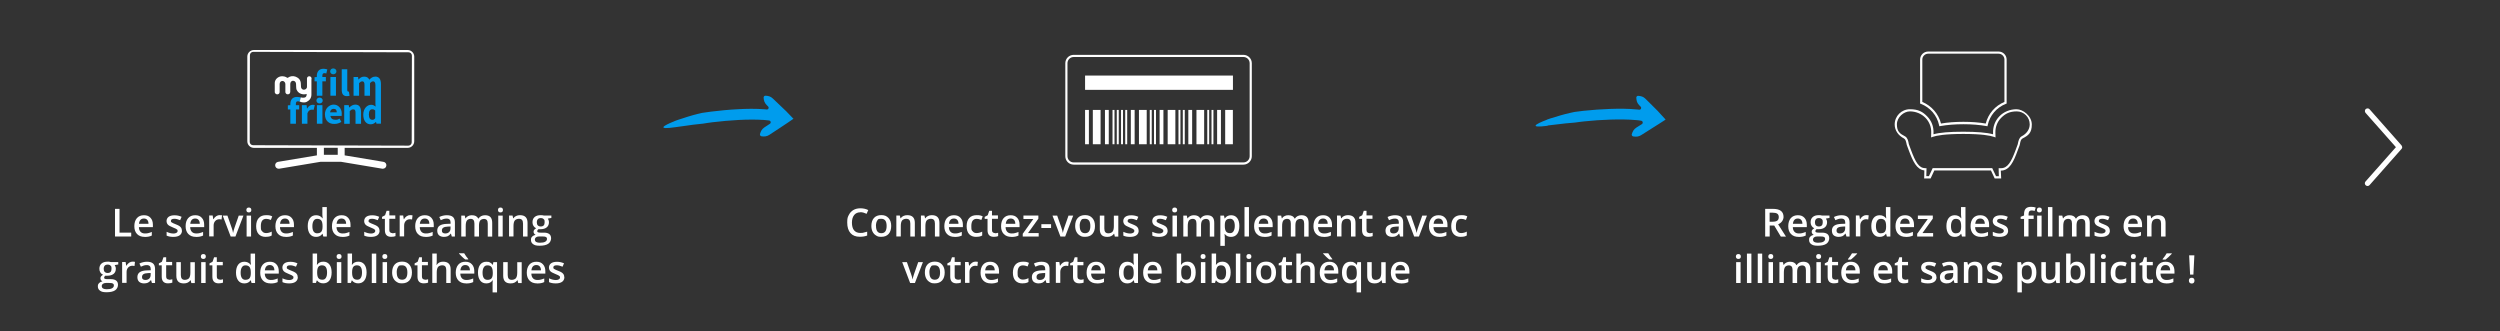 <?xml version="1.0" encoding="UTF-8"?>
<svg id="Ebene_1" data-name="Ebene 1" xmlns="http://www.w3.org/2000/svg" version="1.1" viewBox="0 0 3934.3 521">
  <rect x="0" y="0" width="3934.3" height="521" fill="#333333" stroke="none"/>
  <defs>
    <style>
      .cls-1, .cls-2 {
        fill: none;
      }

      .cls-1, .cls-3, .cls-4, .cls-5 {
        stroke-width: 0px;
      }

      .cls-2 {
        stroke: #89328a;
        stroke-miterlimit: 10;
        stroke-width: .2px;
      }

      .cls-3 {
        fill: #009ced;
      }

      .cls-4 {
        fill: #0097d8;
      }

      .cls-5 {
        fill: #fff;
      }
    </style>
  </defs>
  <rect id="BG" class="cls-1" x="4.3" y="-1.9" width="3930.6" height="515.8"/>
  <g>
    <g>
      <path class="cls-5" d="M3149.2,280.9h-10.1l-5.9-12.6h-89.1l-5.9,12.6h-10.1l.3-12.7c-12.2-1.4-18.1-14.5-24.4-31.3l-3.3-8.9c-.3-.7-.3-1.5-.5-2.3-.7-3.1-1.4-6.5-3.9-7.8-9.2-4.7-14.6-13-14.6-22,0-13.3,10.7-24,24-24s20.2,4.1,27.1,11.2c6.8,6.8,10.4,16.1,10,26v2.2c9.4-2.7,25.2-4,46.8-4s37.5,1.4,46.9,4v-2.2c-.3-9.8,3.2-19,9.9-26,6.9-7.2,16.9-11.2,27.1-11.2s24,10.7,24,24-5.4,17.3-14.6,22c-2.5,1.3-3.3,4.7-3.9,7.8-.2.9-.3,1.6-.5,2.3v.2c0,0-3.3,8.8-3.3,8.8-6.3,17.3-12.7,31.5-26.5,31.5l.6,12.4ZM3141.5,277.3h4.1l-.3-12.6h3.7c10.4,0,16.1-9.8,23.2-29.1l3.2-8.7c.2-.6.3-1.3.4-2.1.8-3.4,1.8-8.1,5.7-10.3,8-4.1,12.7-11.1,12.7-18.8,0-11.2-9.1-20.4-20.4-20.4s-18.2,3.7-24.6,10.2c-6.1,6.2-9.2,14.5-9,23.4l.2,7.4-2.5-.9c-6-2.1-19.2-4.6-48.2-4.6s-42.2,2.5-48.2,4.6l-2.5.9.2-7.4c.3-8.9-3-17.2-9-23.4-6.2-6.4-15.2-10.2-24.6-10.2s-20.4,9.1-20.4,20.4,4.7,14.7,12.7,18.8c3.9,2.1,5,6.8,5.7,10.3.2.8.3,1.5.4,2.1l3.2,8.7c7.3,19.6,12.5,29,22.8,29.1h1.8l-.3,12.5h4.1l5.9-12.6h93.7l6,12.6Z"/>
      <path class="cls-5" d="M3127.7,198.7l-1.7-.3c-10.6-1.9-22.8-2.9-36.2-2.9s-25.5,1-36.2,2.9l-1.7.3-.3-1.7c-3.3-15.3-14-27.9-28.8-33.6l-1.1-.4v-69.2c0-7,5.7-12.7,12.7-12.7h110.8c7,0,12.7,5.7,12.7,12.7v69.2l-1.1.4c-14.7,5.7-25.4,18.3-28.7,33.6l-.3,1.7ZM3025.2,160.4c14.6,6.2,25.5,18.7,29.4,34,10.4-1.8,22.2-2.7,35.2-2.7s24.7.9,35.2,2.7c3.9-15.4,14.7-27.9,29.4-34v-66.7c0-5-4.1-9.2-9.2-9.2h-110.8c-5,0-9.2,4.1-9.2,9.2v66.7s0,0,0,0Z"/>
    </g>
    <path class="cls-3" d="M1063.3,200.1c9-1.2,19.7-2.8,28.1-3.9,7.8-1,13.7-1.5,14.5-1.6h.2c4.9-.9,9.9-1.5,15-2.2,13.5-1.6,27.3-2.9,40.9-3.6,13.6-.7,27.2-.9,40.5,0,2.7.2,5.3.4,7.9.8s3.4,3.8,1.2,5.2c-3.9,2.6-7.2,4.8-8.8,5.8-3.9,2.7-5.5,5.8-6.8,10.3-.4,1.7.7,3.3,2.4,3.6,4.7.6,8.2.3,12.2-2.2,2.6-1.6,10.4-6.8,17.5-11.5,4.6-3.1,9.1-6,12.3-8.2,4.9-3.4,8-5.5,8-5.5h.1c0,0,.1-.2.2-.2,0,0,0-.1-.2-.2-.3-.3-.8-.8-1.4-1.4-1.2-1.2-2.8-3-4.9-5.1-1-1-2.1-2.3-3.4-3.5-.6-.6-1.3-1.2-1.8-1.9-.4-.4-.8-.7-1.2-1.1-1.4-1.3-2.9-2.8-4.5-4.3-6.1-5.9-12.9-12.2-15.1-14.4-3.4-3.2-6.7-4.1-11.4-4.4-1.7-.1-3.1,1.3-3.1,3,.3,4.8,1.4,8.2,4.7,11.6.5.5,1.4,1.3,2.3,2.3,2,1.9.5,5.1-2.2,4.8-1-.1-1.9-.2-2.9-.3-14.4-1.1-28.6-.9-42.7-.1-14.1.7-28.1,2.1-42.1,3.8-4.5.6-8.9,1.2-13.5,1.9h-.2c-.5,0-3.3.7-7.2,1.7-4.3,1.1-10.2,2.6-15.7,4.4-11.3,3.4-21.9,7.2-20.9,7.1-17.8,7-28.5,13.8,1.9,9.3Z"/>
    <path class="cls-3" d="M2435.4,197.5c9.1-1,19.7-2.4,28.2-3.3,7.8-.8,13.8-1.3,14.6-1.3h.2c4.9-.8,10-1.3,15-1.9,13.6-1.4,27.3-2.4,41-2.8s27.2-.4,40.5.8c2.7.2,5.3.5,7.9,1,2.6.4,3.3,3.9,1.1,5.3-3.9,2.5-7.3,4.7-8.9,5.6-3.9,2.6-5.6,5.7-7,10.2-.5,1.7.6,3.3,2.3,3.6,4.7.7,8.2.5,12.2-1.9,2.7-1.6,10.5-6.6,17.7-11.2,4.6-3,9.2-5.8,12.5-7.9,5-3.3,8.2-5.3,8.2-5.3h.1c0,0,.1-.2.2-.2,0,0,0-.1-.2-.2-.3-.3-.8-.8-1.3-1.5-1.1-1.3-2.8-3-4.8-5.2-1-1-2.1-2.3-3.3-3.6-.6-.6-1.2-1.3-1.8-2-.4-.4-.8-.7-1.1-1.2-1.3-1.4-2.9-2.8-4.4-4.4-6-6-12.6-12.5-14.8-14.7-3.4-3.3-6.6-4.2-11.3-4.6-1.7-.2-3.2,1.3-3.1,3,.2,4.8,1.2,8.3,4.5,11.7.5.5,1.3,1.4,2.3,2.3,1.9,1.9.4,5.1-2.3,4.8-1-.1-1.9-.2-2.9-.3-14.4-1.4-28.6-1.4-42.7-.9-14.1.5-28.1,1.5-42.2,3-4.5.5-9,1-13.5,1.7h-.2c-.5,0-3.3.6-7.3,1.6-4.4,1-10.2,2.4-15.8,4.1-11.4,3.2-22,6.8-21,6.8-17.8,6.7-28.7,13.3,1.7,9.3Z"/>
    <g>
      <g>
        <rect class="cls-5" x="1792.4" y="173" width="12.2" height="54"/>
        <rect class="cls-5" x="1770.8" y="173" width="3.1" height="54"/>
        <rect class="cls-5" x="1779.6" y="173" width="6" height="54"/>
        <rect class="cls-5" x="1809.4" y="173" width="3.1" height="54"/>
        <rect class="cls-5" x="1824.9" y="173" width="6" height="54"/>
        <rect class="cls-5" x="1764.2" y="173" width="3.1" height="54"/>
        <rect class="cls-5" x="1707.6" y="173" width="6" height="54"/>
        <rect class="cls-5" x="1719.8" y="173" width="12.2" height="54"/>
        <rect class="cls-5" x="1750.8" y="173" width="3.1" height="54"/>
        <rect class="cls-5" x="1738.9" y="173" width="6" height="54"/>
        <rect class="cls-5" x="1757.5" y="173" width="3.1" height="54"/>
        <rect class="cls-5" x="1816.1" y="173" width="3.1" height="54"/>
        <rect class="cls-5" x="1928.1" y="173" width="12.1" height="54"/>
        <rect class="cls-5" x="1906.6" y="173" width="3" height="54"/>
        <rect class="cls-5" x="1707.6" y="118.9" width="232.7" height="22.5"/>
        <rect class="cls-5" x="1915.4" y="173" width="6" height="54"/>
        <rect class="cls-5" x="1882.9" y="173" width="12.1" height="54"/>
        <rect class="cls-5" x="1854.6" y="173" width="3.1" height="54"/>
        <rect class="cls-5" x="1899.9" y="173" width="3" height="54"/>
        <rect class="cls-5" x="1861.4" y="173" width="3.1" height="54"/>
        <rect class="cls-5" x="1870.1" y="173" width="6" height="54"/>
        <rect class="cls-5" x="1837.6" y="173" width="12.1" height="54"/>
      </g>
      <path class="cls-5" d="M1956.8,259.1h-267.1c-7.3,0-13.2-5.9-13.2-13.2V99.5c0-7.3,5.9-13.2,13.2-13.2h267.1c7.3,0,13.2,5.9,13.2,13.2v146.4c0,7.3-6,13.2-13.2,13.2ZM1689.7,89.7c-5.4,0-9.8,4.4-9.8,9.8v146.3c0,5.4,4.4,9.8,9.8,9.8h267.1c5.4,0,9.8-4.4,9.8-9.8V99.5c0-5.4-4.4-9.8-9.8-9.8h-267.1Z"/>
    </g>
    <path class="cls-5" d="M3780.4,231.6c0,1.1-.3,2-1.1,2.8l-50.3,56.9c-1.4,1.7-4.3,2-6,.3-1.7-1.4-2-4.3-.3-6l47.8-54-47.8-54c-1.4-1.7-1.4-4.6.3-6,1.7-1.4,4.6-1.4,6,.3l50.3,56.9c.5.8,1.1,1.9,1.1,2.8h0Z"/>
    <g>
      <path class="cls-5" d="M641.4,78.7h-241.8c-5.7,0-10.4,4.6-10.4,10.4v133.2c0,5.7,4.6,10.4,10.4,10.4h99.1v11.8l-61.1,10.2c-3,.4-5,3.3-4.5,6.2.4,2.7,2.7,4.6,5.4,4.6s.6,0,.9,0l65.2-10.9h31.9l65.2,10.9c.3,0,.6,0,.9,0,2.6,0,5-1.9,5.4-4.6.5-3-1.5-5.8-4.5-6.2l-61.1-10.2v-11.8h99.1c5.7,0,10.4-4.6,10.4-10.4V89.1c0-5.7-4.7-10.4-10.4-10.4ZM531.5,243.6h-21.8v-11h21.8v11ZM647.9,224c0,2.9-2.4,5.2-5.2,5.2l-244.5-.7c-2.9,0-5.2-2.4-5.2-5.2l.3-136.5c0-2.9,2.4-5.2,5.2-5.2l244.5.7c2.9,0,5.2,2.4,5.2,5.2l-.3,136.5Z"/>
      <rect class="cls-1" x="388.4" y="120.9" width="265" height="81.3"/>
      <path class="cls-2" d="M415.7,174.9"/>
      <g>
        <path class="cls-3" d="M530,176.8c0-3.2-1.3-5.5-4.8-5.5s-5.2,1.9-5.8,5.5h10.7ZM511.3,180.1c0-9.4,6.8-15.5,13.9-15.5s12.6,6.1,12.6,13.9-.3,3.2-.3,3.9h-17.5c.6,4.2,3.6,6.1,7.8,6.1s4.2-.6,6.5-1.9l2.9,5.2c-2.9,1.9-6.8,3.2-10.3,3.2-9.1.6-15.5-5.2-15.5-14.9"/>
        <path class="cls-3" d="M498.7,165.5h8.7v29.2h-8.7v-29.2Z"/>
        <path class="cls-3" d="M475.4,165.5h7.1l.6,5.2h.3c2.3-3.9,5.5-5.8,8.4-5.8s2.6.3,3.6.6l-1.9,7.4c-1-.3-1.9-.3-3.2-.3-2.3,0-4.8,1.3-6.5,5.5v16.6h-8.7v-29.2h.3Z"/>
        <path class="cls-3" d="M468.9,159.4c1,0,1.9.3,2.9.6l1.6-6.5c-1.3-.3-3.2-1-5.8-1-7.8,0-10.7,5.2-10.7,11.3v1.7l-3.9.3v6.5h3.9v22.4h8.8v-22.4s5.1,0,5.1,0v-6.8h-5.2v-1.9c0-2.9,1-4.2,3.2-4.2Z"/>
        <path class="cls-3" d="M510.6,115.1c1,0,1.9.3,2.9.6l1.6-6.5c-1.3-.3-3.2-1-5.8-1-7.8,0-10.7,5.2-10.7,11.3v1.7l-3.6.3v6.5h3.6c0,8.9,0,22.7,0,22.7h8.7v-22.7h5.5v-6.8h-5.5v-1.9c0-2.9,1-4.2,3.2-4.2Z"/>
        <path class="cls-3" d="M520,121.2h8.7v29.4h-8.7v-29.4Z"/>
        <path class="cls-3" d="M537.8,141.3v-32.3h8.7v32.6c0,1.9,1,2.6,1.6,2.6h1l1,6.5c-1,.3-2.3.6-4.2.6-6.1,0-8.1-3.9-8.1-10"/>
        <path class="cls-3" d="M541.7,165.5h7.1l.6,3.6h.3c2.6-2.3,5.5-4.5,9.4-4.5,6.5,0,9.1,4.5,9.1,12v18.2h-8.7v-17.2c0-4.2-1-5.5-3.6-5.5s-3.6,1-5.5,2.9v19.8h-8.7v-29.2Z"/>
        <path class="cls-3" d="M590.2,120.6c-3.9,0-6.5,2.3-9,4.8-1.6-3.2-3.9-4.8-8.1-4.8s-6.5,1.9-8.7,4.5h-.3l-.6-3.9h-7.1v29.5s8.7,0,8.7,0v-19.8c1.6-1.9,3.6-2.9,4.9-2.9,2.3,0,3.6,1.3,3.6,5.5v17.2s8.7,0,8.7,0v-19.8c1.6-1.9,3.2-2.9,4.9-2.9s3.6,1.3,3.6,5.5v29.8s.3,4.5.3,4.5c-1.9-1.6-3.9-2.9-7.1-2.9-6.1,0-12.3,5.8-12.3,15.5s4.8,15.5,12,15.2c2.9,0,5.8-1.6,7.8-3.6h.3l.6,2.6h7.1v-62.1c0-7.4-2.6-12-9.1-12ZM590.5,185.9c-1.3,1.9-2.9,2.9-4.5,2.6-3.6,0-5.5-2.6-5.5-8.4s2.3-8.1,5.2-8.1,3.2.6,4.8,1.9v12Z"/>
        <path class="cls-5" d="M490.3,124.8s0-1.2,0-1.3h0s0,0,0,0c0-1.9-1.6-3.5-3.6-3.5s-3.6,1.6-3.6,3.5v12.4h0v.4c0,.6,0,1.3-.3,1.9-1,2.3-3.2,3.2-5.5,2.9-1.9-.3-3.6-2.3-3.6-4.5-.3-2.6,0-5.2-.6-7.8-1-4.2-3.6-6.3-7.8-8.1-3.9-1.6-8.7-1-12.2,1.6-.3.3-1,.3-1.3,0-2.6-1.9-5.5-2.3-8.4-2.3-5.5.3-10.7,4.5-11,10.3v14.8c0,1,.6,1.9,1.6,2.6,1.3,1,2.9,1,4.2.3,1.3-.6,1.9-1.9,1.9-3.6v-12.2c0-2.9,1.9-4.8,4.5-4.8s4.5,2.6,4.5,4.8v12.6c0,1.6,1.3,3.2,2.9,3.6,2.9.3,4.8-1,4.8-4.2s0-7.4,0-11.9c0-2.4,1.2-5.2,4.6-5.2,2.7,0,4.6,2.6,4.5,5.2.2,2,0,7.3.9,9,1.7,3.6,5.3,7,11.6,7.2,3-.1,3.5-.5,4.2-.7,0,1,0,1.9-.3,2.9-.6,1.9-1.6,2.4-3.2,2.9-1.3.3-3.2.3-5.8-.3l-1.6,6.5s1.7.7,2.2.8c.8.2,5.2,1.6,9.1-.5,4.5-2.3,7.1-6.1,7.1-11.3v-24.2h0Z"/>
        <ellipse class="cls-4" cx="524.5" cy="112.3" rx="4.9" ry="4.6"/>
        <ellipse class="cls-3" cx="502.9" cy="158.2" rx="4.9" ry="4.6"/>
      </g>
    </g>
    <g>
      <path class="cls-5" d="M181,372.2v-43.5h7.1v37.4h18.4v6.1h-25.6Z"/>
      <path class="cls-5" d="M227.7,372.8c-5.1,0-9.1-1.5-12-4.5-2.9-3-4.3-7.1-4.3-12.3s1.3-9.6,4-12.7c2.7-3.1,6.4-4.6,11.1-4.6s7.8,1.3,10.3,4c2.5,2.6,3.8,6.3,3.8,10.9v3.8h-22c0,3.2,1,5.7,2.6,7.4,1.6,1.7,3.9,2.6,6.9,2.6s3.8-.2,5.4-.6c1.7-.4,3.5-1,5.4-1.8v5.7c-1.7.8-3.4,1.4-5.2,1.7-1.7.3-3.7.5-6,.5ZM226.4,343.9c-2.2,0-4,.7-5.3,2.1-1.3,1.4-2.1,3.5-2.4,6.2h15c0-2.7-.7-4.8-2-6.2-1.3-1.4-3-2.1-5.2-2.1Z"/>
      <path class="cls-5" d="M286.4,362.8c0,3.2-1.2,5.7-3.5,7.4-2.3,1.7-5.7,2.6-10.1,2.6s-7.9-.7-10.6-2v-6c3.9,1.8,7.5,2.7,10.8,2.7s6.5-1.3,6.5-3.9-.2-1.5-.7-2.1c-.5-.6-1.3-1.1-2.4-1.7-1.1-.6-2.6-1.3-4.6-2-3.8-1.5-6.4-2.9-7.7-4.4-1.3-1.5-2-3.4-2-5.7s1.1-5,3.4-6.6c2.3-1.6,5.4-2.3,9.3-2.3s7.5.8,11,2.4l-2.3,5.3c-3.6-1.5-6.5-2.2-9-2.2-3.7,0-5.5,1.1-5.5,3.2s.5,1.9,1.4,2.6c1,.7,3.1,1.7,6.3,2.9,2.7,1.1,4.7,2,5.9,2.9,1.2.9,2.1,1.9,2.7,3s.9,2.5.9,4.1Z"/>
      <path class="cls-5" d="M308.4,372.8c-5.1,0-9.1-1.5-12-4.5-2.9-3-4.3-7.1-4.3-12.3s1.3-9.6,4-12.7c2.7-3.1,6.4-4.6,11.1-4.6s7.8,1.3,10.3,4c2.5,2.6,3.8,6.3,3.8,10.9v3.8h-22c0,3.2,1,5.7,2.6,7.4,1.6,1.7,3.9,2.6,6.9,2.6s3.8-.2,5.4-.6c1.7-.4,3.5-1,5.4-1.8v5.7c-1.7.8-3.4,1.4-5.2,1.7-1.7.3-3.7.5-6,.5ZM307.1,343.9c-2.2,0-4,.7-5.3,2.1-1.3,1.4-2.1,3.5-2.4,6.2h15c0-2.7-.7-4.8-2-6.2-1.3-1.4-3-2.1-5.2-2.1Z"/>
      <path class="cls-5" d="M345.9,338.6c1.4,0,2.6,0,3.5.3l-.7,6.5c-1-.2-2-.4-3.1-.4-2.8,0-5.1.9-6.8,2.7-1.7,1.8-2.6,4.2-2.6,7.1v17.2h-7v-32.9h5.5l.9,5.8h.4c1.1-2,2.5-3.5,4.3-4.7,1.8-1.2,3.6-1.7,5.7-1.7Z"/>
      <path class="cls-5" d="M363,372.2l-12.5-32.9h7.4l6.7,19.2c1.2,3.2,1.8,5.8,2.1,7.8h.2c.2-1.4.9-4,2.1-7.8l6.7-19.2h7.4l-12.6,32.9h-7.6Z"/>
      <path class="cls-5" d="M387.7,330.5c0-1.2.3-2.2,1-2.9.7-.7,1.7-1,2.9-1s2.2.3,2.9,1c.7.7,1,1.6,1,2.9s-.3,2.1-1,2.8c-.7.7-1.6,1-2.9,1s-2.2-.3-2.9-1c-.7-.7-1-1.6-1-2.8ZM395.1,372.2h-7v-32.9h7v32.9Z"/>
      <path class="cls-5" d="M418.4,372.8c-5,0-8.8-1.5-11.4-4.4-2.6-2.9-3.9-7.1-3.9-12.5s1.4-9.8,4.1-12.8c2.7-3,6.6-4.5,11.8-4.5s6.6.6,9.4,1.9l-2.1,5.6c-3-1.2-5.4-1.7-7.3-1.7-5.7,0-8.5,3.8-8.5,11.3s.7,6.5,2.1,8.3c1.4,1.9,3.5,2.8,6.2,2.8s6.1-.8,8.8-2.3v6.1c-1.3.7-2.6,1.3-4,1.6-1.4.3-3.1.5-5.2.5Z"/>
      <path class="cls-5" d="M449.7,372.8c-5.1,0-9.1-1.5-12-4.5-2.9-3-4.3-7.1-4.3-12.3s1.3-9.6,4-12.7c2.7-3.1,6.4-4.6,11.1-4.6s7.8,1.3,10.3,4c2.5,2.6,3.8,6.3,3.8,10.9v3.8h-22c0,3.2,1,5.7,2.6,7.4,1.6,1.7,3.9,2.6,6.9,2.6s3.8-.2,5.4-.6c1.7-.4,3.5-1,5.4-1.8v5.7c-1.7.8-3.4,1.4-5.2,1.7-1.7.3-3.7.5-6,.5ZM448.4,343.9c-2.2,0-4,.7-5.3,2.1-1.3,1.4-2.1,3.5-2.4,6.2h15c0-2.7-.7-4.8-2-6.2-1.3-1.4-3-2.1-5.2-2.1Z"/>
      <path class="cls-5" d="M497.4,372.8c-4.1,0-7.3-1.5-9.6-4.5-2.3-3-3.5-7.2-3.5-12.5s1.2-9.6,3.5-12.6c2.3-3,5.6-4.5,9.7-4.5s7.6,1.6,9.9,4.8h.4c-.3-2.4-.5-4.2-.5-5.6v-12h7v46.3h-5.5l-1.2-4.3h-.3c-2.2,3.3-5.5,4.9-9.9,4.9ZM499.3,367.1c2.9,0,5-.8,6.3-2.4,1.3-1.6,2-4.2,2-7.9v-1c0-4.2-.7-7.1-2-8.8-1.4-1.7-3.5-2.6-6.3-2.6s-4.4,1-5.7,3c-1.3,2-2,4.8-2,8.5s.6,6.4,1.9,8.4c1.3,1.9,3.2,2.9,5.8,2.9Z"/>
      <path class="cls-5" d="M538.7,372.8c-5.1,0-9.1-1.5-12-4.5-2.9-3-4.3-7.1-4.3-12.3s1.3-9.6,4-12.7c2.7-3.1,6.4-4.6,11.1-4.6s7.8,1.3,10.3,4c2.5,2.6,3.8,6.3,3.8,10.9v3.8h-22c0,3.2,1,5.7,2.6,7.4,1.6,1.7,3.9,2.6,6.9,2.6s3.8-.2,5.4-.6c1.7-.4,3.5-1,5.4-1.8v5.7c-1.7.8-3.4,1.4-5.2,1.7-1.7.3-3.7.5-6,.5ZM537.4,343.9c-2.2,0-4,.7-5.3,2.1-1.3,1.4-2.1,3.5-2.4,6.2h15c0-2.7-.7-4.8-2-6.2-1.3-1.4-3-2.1-5.2-2.1Z"/>
      <path class="cls-5" d="M597.4,362.8c0,3.2-1.2,5.7-3.5,7.4-2.3,1.7-5.7,2.6-10.1,2.6s-7.9-.7-10.6-2v-6c3.9,1.8,7.5,2.7,10.8,2.7s6.5-1.3,6.5-3.9-.2-1.5-.7-2.1c-.5-.6-1.3-1.1-2.4-1.7-1.1-.6-2.6-1.3-4.6-2-3.8-1.5-6.4-2.9-7.7-4.4-1.3-1.5-2-3.4-2-5.7s1.1-5,3.4-6.6c2.3-1.6,5.4-2.3,9.3-2.3s7.5.8,11,2.4l-2.3,5.3c-3.6-1.5-6.5-2.2-9-2.2-3.7,0-5.5,1.1-5.5,3.2s.5,1.9,1.4,2.6c1,.7,3.1,1.7,6.3,2.9,2.7,1.1,4.7,2,5.9,2.9,1.2.9,2.1,1.9,2.7,3s.9,2.5.9,4.1Z"/>
      <path class="cls-5" d="M617.3,367.1c1.7,0,3.4-.3,5.1-.8v5.3c-.8.3-1.8.6-3,.8-1.2.2-2.5.3-3.8.3-6.6,0-9.9-3.5-9.9-10.5v-17.8h-4.5v-3.1l4.8-2.6,2.4-7h4.3v7.3h9.4v5.3h-9.4v17.6c0,1.7.4,2.9,1.3,3.7.8.8,2,1.2,3.3,1.2Z"/>
      <path class="cls-5" d="M645.7,338.6c1.4,0,2.6,0,3.5.3l-.7,6.5c-1-.2-2-.4-3.1-.4-2.8,0-5.1.9-6.8,2.7-1.7,1.8-2.6,4.2-2.6,7.1v17.2h-7v-32.9h5.5l.9,5.8h.4c1.1-2,2.5-3.5,4.3-4.7,1.8-1.2,3.6-1.7,5.7-1.7Z"/>
      <path class="cls-5" d="M669.7,372.8c-5.1,0-9.1-1.5-12-4.5-2.9-3-4.3-7.1-4.3-12.3s1.3-9.6,4-12.7c2.7-3.1,6.4-4.6,11.1-4.6s7.8,1.3,10.3,4c2.5,2.6,3.8,6.3,3.8,10.9v3.8h-22c0,3.2,1,5.7,2.6,7.4,1.6,1.7,3.9,2.6,6.9,2.6s3.8-.2,5.4-.6c1.7-.4,3.5-1,5.4-1.8v5.7c-1.7.8-3.4,1.4-5.2,1.7-1.7.3-3.7.5-6,.5ZM668.4,343.9c-2.2,0-4,.7-5.3,2.1-1.3,1.4-2.1,3.5-2.4,6.2h15c0-2.7-.7-4.8-2-6.2-1.3-1.4-3-2.1-5.2-2.1Z"/>
      <path class="cls-5" d="M711,372.2l-1.4-4.6h-.2c-1.6,2-3.2,3.4-4.8,4.1s-3.7,1.1-6.2,1.1-5.8-.9-7.6-2.6c-1.8-1.7-2.7-4.2-2.7-7.4s1.3-6,3.8-7.7c2.5-1.7,6.4-2.7,11.5-2.8l5.7-.2v-1.8c0-2.1-.5-3.7-1.5-4.7-1-1-2.5-1.6-4.6-1.6s-3.3.2-4.9.7c-1.5.5-3,1.1-4.5,1.8l-2.3-5c1.8-.9,3.7-1.6,5.9-2.1,2.1-.5,4.1-.7,6-.7,4.2,0,7.4.9,9.5,2.7,2.1,1.8,3.2,4.7,3.2,8.6v22.2h-5ZM700.6,367.4c2.5,0,4.6-.7,6.1-2.1,1.5-1.4,2.3-3.4,2.3-6v-2.9l-4.2.2c-3.3.1-5.7.7-7.2,1.7-1.5,1-2.2,2.5-2.2,4.5s.4,2.6,1.3,3.4c.9.8,2.2,1.2,3.9,1.2Z"/>
      <path class="cls-5" d="M753.6,372.2h-7v-20.3c0-2.5-.5-4.4-1.4-5.6-1-1.2-2.4-1.9-4.5-1.9s-4.7.9-5.9,2.6c-1.3,1.8-1.9,4.7-1.9,8.8v16.4h-7v-32.9h5.5l1,4.3h.4c.9-1.6,2.2-2.8,4-3.6,1.7-.9,3.6-1.3,5.7-1.3,5.1,0,8.4,1.7,10.1,5.2h.5c1-1.6,2.3-2.9,4.1-3.8,1.8-.9,3.8-1.4,6.1-1.4,3.9,0,6.8,1,8.6,3,1.8,2,2.7,5,2.7,9.1v21.5h-7v-20.3c0-2.5-.5-4.4-1.4-5.6-1-1.2-2.5-1.9-4.5-1.9s-4.7.8-6,2.5c-1.3,1.7-1.9,4.3-1.9,7.8v17.5Z"/>
      <path class="cls-5" d="M783.7,330.5c0-1.2.3-2.2,1-2.9.7-.7,1.7-1,2.9-1s2.2.3,2.9,1c.7.7,1,1.6,1,2.9s-.3,2.1-1,2.8c-.7.7-1.6,1-2.9,1s-2.2-.3-2.9-1c-.7-.7-1-1.6-1-2.8ZM791.1,372.2h-7v-32.9h7v32.9Z"/>
      <path class="cls-5" d="M830.1,372.2h-7v-20.3c0-2.5-.5-4.4-1.5-5.7-1-1.2-2.6-1.9-4.9-1.9s-5.1.9-6.5,2.6-2.1,4.7-2.1,8.8v16.4h-7v-32.9h5.5l1,4.3h.4c1-1.6,2.4-2.8,4.2-3.6,1.8-.9,3.9-1.3,6.1-1.3,7.9,0,11.9,4,11.9,12.1v21.5Z"/>
      <path class="cls-5" d="M867.7,339.2v3.8l-5.6,1c.5.7.9,1.5,1.3,2.6.3,1,.5,2.1.5,3.2,0,3.4-1.2,6.1-3.5,8-2.3,1.9-5.6,2.9-9.7,2.9s-2,0-2.9-.2c-1.5.9-2.3,2-2.3,3.3s.4,1.3,1.1,1.7c.7.4,2,.6,3.9.6h5.7c3.6,0,6.4.8,8.3,2.3,1.9,1.5,2.8,3.8,2.8,6.7s-1.5,6.6-4.6,8.6c-3.1,2-7.5,3-13.3,3s-7.9-.8-10.3-2.4c-2.4-1.6-3.5-3.9-3.5-6.8s.6-3.7,1.9-5.1c1.3-1.4,3.1-2.3,5.4-2.9-.9-.4-1.7-1-2.3-1.9-.6-.9-.9-1.8-.9-2.8s.3-2.3,1-3.1c.7-.9,1.7-1.7,3.1-2.5-1.7-.7-3.1-1.9-4.2-3.6-1.1-1.7-1.6-3.6-1.6-5.8,0-3.6,1.1-6.3,3.4-8.3,2.3-2,5.5-2.9,9.6-2.9s1.9,0,2.9.2c1,.1,1.8.3,2.3.4h11.4ZM841.8,377.3c0,1.5.7,2.7,2,3.5,1.4.8,3.3,1.2,5.7,1.2,3.8,0,6.7-.5,8.5-1.6,1.9-1.1,2.8-2.5,2.8-4.3s-.5-2.4-1.5-3.1c-1-.6-2.9-.9-5.7-.9h-5.3c-2,0-3.6.5-4.8,1.4-1.2.9-1.8,2.2-1.8,3.8ZM844.8,349.9c0,2.1.5,3.7,1.6,4.8,1.1,1.1,2.6,1.7,4.6,1.7,4.1,0,6.1-2.2,6.1-6.5s-.5-3.8-1.5-5c-1-1.2-2.5-1.7-4.6-1.7s-3.6.6-4.6,1.7c-1,1.2-1.6,2.8-1.6,5Z"/>
      <path class="cls-5" d="M186.1,412.4v3.8l-5.6,1c.5.7.9,1.5,1.3,2.6.3,1,.5,2.1.5,3.2,0,3.4-1.2,6.1-3.5,8-2.3,1.9-5.6,2.9-9.7,2.9s-2,0-2.9-.2c-1.5.9-2.3,2-2.3,3.3s.4,1.3,1.1,1.7c.7.4,2,.6,3.9.6h5.7c3.6,0,6.4.8,8.3,2.3,1.9,1.5,2.8,3.8,2.8,6.7s-1.5,6.6-4.6,8.6c-3.1,2-7.5,3-13.3,3s-7.9-.8-10.3-2.4c-2.4-1.6-3.5-3.9-3.5-6.8s.6-3.7,1.9-5.1c1.3-1.4,3.1-2.3,5.4-2.9-.9-.4-1.7-1-2.3-1.9-.6-.9-.9-1.8-.9-2.8s.3-2.3,1-3.1c.7-.9,1.7-1.7,3.1-2.5-1.7-.7-3.1-1.9-4.2-3.6-1.1-1.7-1.6-3.6-1.6-5.8,0-3.6,1.1-6.3,3.4-8.3,2.3-2,5.5-2.9,9.6-2.9s1.9,0,2.9.2c1,.1,1.8.3,2.3.4h11.4ZM160.2,450.5c0,1.5.7,2.7,2,3.5,1.4.8,3.3,1.2,5.7,1.2,3.8,0,6.7-.5,8.5-1.6,1.9-1.1,2.8-2.5,2.8-4.3s-.5-2.4-1.5-3.1c-1-.6-2.9-.9-5.7-.9h-5.3c-2,0-3.6.5-4.8,1.4-1.2.9-1.8,2.2-1.8,3.8ZM163.2,423.1c0,2.1.5,3.7,1.6,4.8,1.1,1.1,2.6,1.7,4.6,1.7,4.1,0,6.1-2.2,6.1-6.5s-.5-3.8-1.5-5c-1-1.2-2.5-1.7-4.6-1.7s-3.6.6-4.6,1.7c-1,1.2-1.6,2.8-1.6,5Z"/>
      <path class="cls-5" d="M208.9,411.8c1.4,0,2.6,0,3.5.3l-.7,6.5c-1-.2-2-.4-3.1-.4-2.8,0-5.1.9-6.8,2.7-1.7,1.8-2.6,4.2-2.6,7.1v17.2h-7v-32.9h5.5l.9,5.8h.4c1.1-2,2.5-3.5,4.3-4.7,1.8-1.2,3.6-1.7,5.7-1.7Z"/>
      <path class="cls-5" d="M239.1,445.4l-1.4-4.6h-.2c-1.6,2-3.2,3.4-4.8,4.1s-3.7,1.1-6.2,1.1-5.8-.9-7.6-2.6c-1.8-1.7-2.7-4.2-2.7-7.4s1.3-6,3.8-7.7c2.5-1.7,6.4-2.7,11.5-2.8l5.7-.2v-1.8c0-2.1-.5-3.7-1.5-4.7-1-1-2.5-1.6-4.6-1.6s-3.3.2-4.9.7c-1.5.5-3,1.1-4.5,1.8l-2.3-5c1.8-.9,3.7-1.6,5.9-2.1,2.1-.5,4.1-.7,6-.7,4.2,0,7.4.9,9.5,2.7,2.1,1.8,3.2,4.7,3.2,8.6v22.2h-5ZM228.7,440.6c2.5,0,4.6-.7,6.1-2.1,1.5-1.4,2.3-3.4,2.3-6v-2.9l-4.2.2c-3.3.1-5.7.7-7.2,1.7-1.5,1-2.2,2.5-2.2,4.5s.4,2.6,1.3,3.4c.9.8,2.2,1.2,3.9,1.2Z"/>
      <path class="cls-5" d="M266.1,440.3c1.7,0,3.4-.3,5.1-.8v5.3c-.8.3-1.8.6-3,.8-1.2.2-2.5.3-3.8.3-6.6,0-9.9-3.5-9.9-10.5v-17.8h-4.5v-3.1l4.8-2.6,2.4-7h4.3v7.3h9.4v5.3h-9.4v17.6c0,1.7.4,2.9,1.3,3.7.8.8,2,1.2,3.3,1.2Z"/>
      <path class="cls-5" d="M301.1,445.4l-1-4.3h-.4c-1,1.5-2.4,2.7-4.2,3.6-1.8.9-3.8,1.3-6.2,1.3-4,0-7-1-8.9-3s-2.9-5-2.9-9v-21.5h7.1v20.3c0,2.5.5,4.4,1.5,5.7,1,1.3,2.7,1.9,4.9,1.9s5.1-.9,6.5-2.6c1.4-1.8,2.1-4.7,2.1-8.8v-16.4h7v32.9h-5.5Z"/>
      <path class="cls-5" d="M316.1,403.7c0-1.2.3-2.2,1-2.9.7-.7,1.7-1,2.9-1s2.2.3,2.9,1c.7.7,1,1.6,1,2.9s-.3,2.1-1,2.8c-.7.7-1.6,1-2.9,1s-2.2-.3-2.9-1c-.7-.7-1-1.6-1-2.8ZM323.6,445.4h-7v-32.9h7v32.9Z"/>
      <path class="cls-5" d="M345.8,440.3c1.7,0,3.4-.3,5.1-.8v5.3c-.8.3-1.8.6-3,.8-1.2.2-2.5.3-3.8.3-6.6,0-9.9-3.5-9.9-10.5v-17.8h-4.5v-3.1l4.8-2.6,2.4-7h4.3v7.3h9.4v5.3h-9.4v17.6c0,1.7.4,2.9,1.3,3.7.8.8,2,1.2,3.3,1.2Z"/>
      <path class="cls-5" d="M384.5,446c-4.1,0-7.3-1.5-9.6-4.5-2.3-3-3.5-7.2-3.5-12.5s1.2-9.6,3.5-12.6c2.3-3,5.6-4.5,9.7-4.5s7.6,1.6,9.9,4.8h.4c-.3-2.4-.5-4.2-.5-5.6v-12h7v46.3h-5.5l-1.2-4.3h-.3c-2.2,3.3-5.5,4.9-9.9,4.9ZM386.4,440.3c2.9,0,5-.8,6.3-2.4,1.3-1.6,2-4.2,2-7.9v-1c0-4.2-.7-7.1-2-8.8-1.4-1.7-3.5-2.6-6.3-2.6s-4.4,1-5.7,3c-1.3,2-2,4.8-2,8.5s.6,6.4,1.9,8.4c1.3,1.9,3.2,2.9,5.8,2.9Z"/>
      <path class="cls-5" d="M425.8,446c-5.1,0-9.1-1.5-12-4.5-2.9-3-4.3-7.1-4.3-12.3s1.3-9.6,4-12.7c2.7-3.1,6.4-4.6,11.1-4.6s7.8,1.3,10.3,4c2.5,2.6,3.8,6.3,3.8,10.9v3.8h-22c0,3.2,1,5.7,2.6,7.4,1.6,1.7,3.9,2.6,6.9,2.6s3.8-.2,5.4-.6c1.7-.4,3.5-1,5.4-1.8v5.7c-1.7.8-3.4,1.4-5.2,1.7-1.7.3-3.7.5-6,.5ZM424.5,417.1c-2.2,0-4,.7-5.3,2.1-1.3,1.4-2.1,3.5-2.4,6.2h15c0-2.7-.7-4.8-2-6.2-1.3-1.4-3-2.1-5.2-2.1Z"/>
      <path class="cls-5" d="M468.7,436c0,3.2-1.2,5.7-3.5,7.4-2.3,1.7-5.7,2.6-10.1,2.6s-7.9-.7-10.6-2v-6c3.9,1.8,7.5,2.7,10.8,2.7s6.5-1.3,6.5-3.9-.2-1.5-.7-2.1c-.5-.6-1.3-1.1-2.4-1.7-1.1-.6-2.6-1.3-4.6-2-3.8-1.5-6.4-2.9-7.7-4.4-1.3-1.5-2-3.4-2-5.7s1.1-5,3.4-6.6c2.3-1.6,5.4-2.3,9.3-2.3s7.5.8,11,2.4l-2.3,5.3c-3.6-1.5-6.5-2.2-9-2.2-3.7,0-5.5,1.1-5.5,3.2s.5,1.9,1.4,2.6c1,.7,3.1,1.7,6.3,2.9,2.7,1.1,4.7,2,5.9,2.9,1.2.9,2.1,1.9,2.7,3s.9,2.5.9,4.1Z"/>
      <path class="cls-5" d="M508.9,411.8c4.1,0,7.3,1.5,9.6,4.5,2.3,3,3.4,7.2,3.4,12.5s-1.2,9.6-3.5,12.6c-2.3,3-5.6,4.5-9.7,4.5s-7.4-1.5-9.7-4.5h-.5l-1.3,3.9h-5.2v-46.3h7v11c0,.8,0,2-.1,3.6,0,1.6-.1,2.6-.2,3.1h.3c2.2-3.3,5.5-4.9,9.8-4.9ZM507.1,417.5c-2.8,0-4.9.8-6.1,2.5-1.2,1.7-1.9,4.4-1.9,8.3v.5c0,4,.6,6.9,1.9,8.7,1.3,1.8,3.3,2.7,6.2,2.7s4.4-1,5.6-2.9c1.3-2,1.9-4.8,1.9-8.5,0-7.5-2.6-11.2-7.7-11.2Z"/>
      <path class="cls-5" d="M529.7,403.7c0-1.2.3-2.2,1-2.9.7-.7,1.7-1,2.9-1s2.2.3,2.9,1c.7.7,1,1.6,1,2.9s-.3,2.1-1,2.8c-.7.7-1.6,1-2.9,1s-2.2-.3-2.9-1c-.7-.7-1-1.6-1-2.8ZM537.1,445.4h-7v-32.9h7v32.9Z"/>
      <path class="cls-5" d="M563.9,411.8c4.1,0,7.3,1.5,9.6,4.5,2.3,3,3.4,7.2,3.4,12.5s-1.2,9.6-3.5,12.6c-2.3,3-5.6,4.5-9.7,4.5s-7.4-1.5-9.7-4.5h-.5l-1.3,3.9h-5.2v-46.3h7v11c0,.8,0,2-.1,3.6,0,1.6-.1,2.6-.2,3.1h.3c2.2-3.3,5.5-4.9,9.8-4.9ZM562.1,417.5c-2.8,0-4.9.8-6.1,2.5-1.2,1.7-1.9,4.4-1.9,8.3v.5c0,4,.6,6.9,1.9,8.7,1.3,1.8,3.3,2.7,6.2,2.7s4.4-1,5.6-2.9c1.3-2,1.9-4.8,1.9-8.5,0-7.5-2.6-11.2-7.7-11.2Z"/>
      <path class="cls-5" d="M592.1,445.4h-7v-46.3h7v46.3Z"/>
      <path class="cls-5" d="M601.7,403.7c0-1.2.3-2.2,1-2.9.7-.7,1.7-1,2.9-1s2.2.3,2.9,1c.7.7,1,1.6,1,2.9s-.3,2.1-1,2.8c-.7.7-1.6,1-2.9,1s-2.2-.3-2.9-1c-.7-.7-1-1.6-1-2.8ZM609.1,445.4h-7v-32.9h7v32.9Z"/>
      <path class="cls-5" d="M648.3,428.8c0,5.4-1.4,9.6-4.1,12.6-2.8,3-6.6,4.5-11.5,4.5s-5.8-.7-8.2-2.1c-2.4-1.4-4.2-3.4-5.5-6-1.3-2.6-1.9-5.6-1.9-9.1,0-5.3,1.4-9.5,4.1-12.5,2.7-3,6.6-4.5,11.6-4.5s8.5,1.5,11.3,4.6c2.8,3.1,4.2,7.2,4.2,12.4ZM624.4,428.8c0,7.6,2.8,11.4,8.4,11.4s8.3-3.8,8.3-11.4-2.8-11.3-8.4-11.3-5.1,1-6.4,2.9c-1.3,1.9-2,4.7-2,8.4Z"/>
      <path class="cls-5" d="M668.6,440.3c1.7,0,3.4-.3,5.1-.8v5.3c-.8.3-1.8.6-3,.8-1.2.2-2.5.3-3.8.3-6.6,0-9.9-3.5-9.9-10.5v-17.8h-4.5v-3.1l4.8-2.6,2.4-7h4.3v7.3h9.4v5.3h-9.4v17.6c0,1.7.4,2.9,1.3,3.7.8.8,2,1.2,3.3,1.2Z"/>
      <path class="cls-5" d="M709.3,445.4h-7v-20.3c0-2.5-.5-4.4-1.5-5.7-1-1.2-2.6-1.9-4.9-1.9s-5.1.9-6.5,2.6c-1.4,1.8-2.1,4.7-2.1,8.8v16.4h-7v-46.3h7v11.8c0,1.9-.1,3.9-.4,6h.4c1-1.6,2.3-2.8,4-3.7,1.7-.9,3.7-1.3,5.9-1.3,8,0,12,4,12,12.1v21.5Z"/>
      <path class="cls-5" d="M733.5,446c-5.1,0-9.1-1.5-12-4.5-2.9-3-4.3-7.1-4.3-12.3s1.3-9.6,4-12.7c2.7-3.1,6.4-4.6,11.1-4.6s7.8,1.3,10.3,4c2.5,2.6,3.8,6.3,3.8,10.9v3.8h-22c0,3.2,1,5.7,2.6,7.4,1.6,1.7,3.9,2.6,6.9,2.6s3.8-.2,5.4-.6c1.7-.4,3.5-1,5.4-1.8v5.7c-1.7.8-3.4,1.4-5.2,1.7-1.7.3-3.7.5-6,.5ZM732.2,408.4c-1.4-1-3.1-2.5-5.2-4.5-2.1-2-3.6-3.5-4.6-4.7v-.6h8.1c.8,1.4,1.8,3,3.1,4.8,1.3,1.8,2.4,3.2,3.3,4.2v.7h-4.7ZM732.2,417.1c-2.2,0-4,.7-5.3,2.1-1.3,1.4-2.1,3.5-2.4,6.2h15c0-2.7-.7-4.8-2-6.2-1.3-1.4-3-2.1-5.2-2.1Z"/>
      <path class="cls-5" d="M765.3,446c-4.1,0-7.3-1.5-9.6-4.5-2.3-3-3.5-7.2-3.5-12.5s1.2-9.6,3.5-12.6c2.3-3,5.6-4.5,9.7-4.5s3.9.4,5.6,1.1c1.6.8,3.1,2,4.4,3.8h.2l.8-4.3h5.8v47.6h-7v-14c0-.9,0-1.8.1-2.8,0-1,.1-1.7.2-2.2h-.4c-2.1,3.3-5.4,4.9-9.9,4.9ZM767.3,440.4c2.9,0,5-.8,6.3-2.5,1.3-1.7,1.9-4.3,1.9-7.7v-1.1c0-4.1-.7-7-2-8.8-1.3-1.8-3.5-2.7-6.4-2.7s-4.4,1-5.7,3-2,4.8-2,8.5c0,7.5,2.6,11.3,7.8,11.3Z"/>
      <path class="cls-5" d="M815.5,445.4l-1-4.3h-.4c-1,1.5-2.4,2.7-4.2,3.6-1.8.9-3.8,1.3-6.2,1.3-4,0-7-1-8.9-3s-2.9-5-2.9-9v-21.5h7.1v20.3c0,2.5.5,4.4,1.5,5.7,1,1.3,2.7,1.9,4.9,1.9s5.1-.9,6.5-2.6c1.4-1.8,2.1-4.7,2.1-8.8v-16.4h7v32.9h-5.5Z"/>
      <path class="cls-5" d="M845.3,446c-5.1,0-9.1-1.5-12-4.5-2.9-3-4.3-7.1-4.3-12.3s1.3-9.6,4-12.7c2.7-3.1,6.4-4.6,11.1-4.6s7.8,1.3,10.3,4c2.5,2.6,3.8,6.3,3.8,10.9v3.8h-22c0,3.2,1,5.7,2.6,7.4,1.6,1.7,3.9,2.6,6.9,2.6s3.8-.2,5.4-.6c1.7-.4,3.5-1,5.4-1.8v5.7c-1.7.8-3.4,1.4-5.2,1.7-1.7.3-3.7.5-6,.5ZM844,417.1c-2.2,0-4,.7-5.3,2.1-1.3,1.4-2.1,3.5-2.4,6.2h15c0-2.7-.7-4.8-2-6.2-1.3-1.4-3-2.1-5.2-2.1Z"/>
      <path class="cls-5" d="M888.2,436c0,3.2-1.2,5.7-3.5,7.4-2.3,1.7-5.7,2.6-10.1,2.6s-7.9-.7-10.6-2v-6c3.9,1.8,7.5,2.7,10.8,2.7s6.5-1.3,6.5-3.9-.2-1.5-.7-2.1c-.5-.6-1.3-1.1-2.4-1.7-1.1-.6-2.6-1.3-4.6-2-3.8-1.5-6.4-2.9-7.7-4.4-1.3-1.5-2-3.4-2-5.7s1.1-5,3.4-6.6c2.3-1.6,5.4-2.3,9.3-2.3s7.5.8,11,2.4l-2.3,5.3c-3.6-1.5-6.5-2.2-9-2.2-3.7,0-5.5,1.1-5.5,3.2s.5,1.9,1.4,2.6c1,.7,3.1,1.7,6.3,2.9,2.7,1.1,4.7,2,5.9,2.9,1.2.9,2.1,1.9,2.7,3s.9,2.5.9,4.1Z"/>
    </g>
    <g>
      <path class="cls-5" d="M1353.9,334.1c-4.1,0-7.3,1.4-9.7,4.3-2.3,2.9-3.5,6.9-3.5,12s1.1,9.4,3.4,12.1c2.3,2.7,5.5,4.1,9.8,4.1s3.6-.2,5.4-.6,3.5-.8,5.4-1.4v6.1c-3.4,1.3-7.3,1.9-11.6,1.9-6.4,0-11.3-1.9-14.7-5.8-3.4-3.9-5.1-9.4-5.1-16.6s.8-8.5,2.5-11.9c1.7-3.4,4.1-6,7.2-7.8s6.8-2.7,11.1-2.7,8.6.9,12.3,2.8l-2.6,5.9c-1.5-.7-3-1.3-4.7-1.8-1.6-.5-3.4-.8-5.2-.8Z"/>
      <path class="cls-5" d="M1402.5,355.6c0,5.4-1.4,9.6-4.1,12.6s-6.6,4.5-11.5,4.5-5.8-.7-8.2-2.1c-2.4-1.4-4.2-3.4-5.5-6-1.3-2.6-1.9-5.6-1.9-9.1,0-5.3,1.4-9.5,4.1-12.5,2.7-3,6.6-4.5,11.6-4.5s8.5,1.5,11.3,4.6c2.8,3.1,4.2,7.2,4.2,12.4ZM1378.6,355.6c0,7.6,2.8,11.4,8.4,11.4s8.3-3.8,8.3-11.4-2.8-11.3-8.4-11.3-5.1,1-6.4,2.9c-1.3,1.9-2,4.7-2,8.4Z"/>
      <path class="cls-5" d="M1439.6,372.2h-7v-20.3c0-2.5-.5-4.4-1.5-5.7-1-1.2-2.6-1.9-4.9-1.9s-5.1.9-6.5,2.6-2.1,4.7-2.1,8.8v16.4h-7v-32.9h5.5l1,4.3h.4c1-1.6,2.4-2.8,4.2-3.6,1.8-.9,3.9-1.3,6.1-1.3,7.9,0,11.9,4,11.9,12.1v21.5Z"/>
      <path class="cls-5" d="M1478.3,372.2h-7v-20.3c0-2.5-.5-4.4-1.5-5.7-1-1.2-2.6-1.9-4.9-1.9s-5.1.9-6.5,2.6-2.1,4.7-2.1,8.8v16.4h-7v-32.9h5.5l1,4.3h.4c1-1.6,2.4-2.8,4.2-3.6,1.8-.9,3.9-1.3,6.1-1.3,7.9,0,11.9,4,11.9,12.1v21.5Z"/>
      <path class="cls-5" d="M1502.4,372.8c-5.1,0-9.1-1.5-12-4.5-2.9-3-4.3-7.1-4.3-12.3s1.3-9.6,4-12.7c2.7-3.1,6.4-4.6,11.1-4.6s7.8,1.3,10.3,4c2.5,2.6,3.8,6.3,3.8,10.9v3.8h-22c0,3.2,1,5.7,2.6,7.4s3.9,2.6,6.9,2.6,3.8-.2,5.4-.6,3.5-1,5.4-1.8v5.7c-1.7.8-3.4,1.4-5.2,1.7-1.7.3-3.7.5-6,.5ZM1501.1,343.9c-2.2,0-4,.7-5.3,2.1-1.3,1.4-2.1,3.5-2.4,6.2h15c0-2.7-.7-4.8-2-6.2-1.3-1.4-3-2.1-5.2-2.1Z"/>
      <path class="cls-5" d="M1536.5,372.8c-5,0-8.8-1.5-11.4-4.4-2.6-2.9-3.9-7.1-3.9-12.5s1.4-9.8,4.1-12.8c2.7-3,6.6-4.5,11.8-4.5s6.6.6,9.4,1.9l-2.1,5.6c-3-1.2-5.4-1.7-7.3-1.7-5.7,0-8.5,3.8-8.5,11.3s.7,6.5,2.1,8.3c1.4,1.9,3.5,2.8,6.2,2.8s6.1-.8,8.8-2.3v6.1c-1.3.7-2.6,1.3-4,1.6-1.4.3-3.1.5-5.2.5Z"/>
      <path class="cls-5" d="M1565.7,367.1c1.7,0,3.4-.3,5.1-.8v5.3c-.8.3-1.8.6-3,.8-1.2.2-2.5.3-3.8.3-6.6,0-9.9-3.5-9.9-10.5v-17.8h-4.5v-3.1l4.8-2.6,2.4-7h4.3v7.3h9.4v5.3h-9.4v17.6c0,1.7.4,2.9,1.3,3.7.8.8,2,1.2,3.3,1.2Z"/>
      <path class="cls-5" d="M1591.7,372.8c-5.1,0-9.1-1.5-12-4.5-2.9-3-4.3-7.1-4.3-12.3s1.3-9.6,4-12.7c2.7-3.1,6.4-4.6,11-4.6s7.8,1.3,10.3,4c2.5,2.6,3.8,6.3,3.8,10.9v3.8h-22c0,3.2,1,5.7,2.6,7.4,1.6,1.7,3.9,2.6,6.9,2.6s3.8-.2,5.4-.6c1.7-.4,3.5-1,5.4-1.8v5.7c-1.7.8-3.4,1.4-5.2,1.7-1.7.3-3.7.5-6,.5ZM1590.5,343.9c-2.2,0-4,.7-5.3,2.1-1.3,1.4-2.1,3.5-2.4,6.2h15c0-2.7-.7-4.8-2-6.2-1.3-1.4-3-2.1-5.2-2.1Z"/>
      <path class="cls-5" d="M1634.5,372.2h-25v-4.3l16.7-23.3h-15.6v-5.4h23.5v4.9l-16.3,22.7h16.8v5.4Z"/>
      <path class="cls-5" d="M1638.8,358.8v-6h15.3v6h-15.3Z"/>
      <path class="cls-5" d="M1668.8,372.2l-12.5-32.9h7.4l6.7,19.2c1.2,3.2,1.8,5.8,2.1,7.8h.2c.2-1.4.9-4,2.1-7.8l6.7-19.2h7.4l-12.6,32.9h-7.6Z"/>
      <path class="cls-5" d="M1723.2,355.6c0,5.4-1.4,9.6-4.1,12.6s-6.6,4.5-11.5,4.5-5.8-.7-8.2-2.1c-2.4-1.4-4.2-3.4-5.5-6-1.3-2.6-1.9-5.6-1.9-9.1,0-5.3,1.4-9.5,4.1-12.5,2.7-3,6.6-4.5,11.6-4.5s8.5,1.5,11.3,4.6c2.8,3.1,4.2,7.2,4.2,12.4ZM1699.2,355.6c0,7.6,2.8,11.4,8.4,11.4s8.3-3.8,8.3-11.4-2.8-11.3-8.4-11.3-5.1,1-6.4,2.9c-1.3,1.9-2,4.7-2,8.4Z"/>
      <path class="cls-5" d="M1754.4,372.2l-1-4.3h-.4c-1,1.5-2.4,2.7-4.2,3.6-1.8.9-3.8,1.3-6.2,1.3-4,0-7-1-8.9-3s-2.9-5-2.9-9v-21.5h7.1v20.3c0,2.5.5,4.4,1.5,5.7,1,1.3,2.7,1.9,4.9,1.9s5.1-.9,6.5-2.6c1.4-1.8,2.1-4.7,2.1-8.8v-16.4h7v32.9h-5.5Z"/>
      <path class="cls-5" d="M1792,362.8c0,3.2-1.2,5.7-3.5,7.4s-5.7,2.6-10.1,2.6-7.9-.7-10.6-2v-6c3.9,1.8,7.5,2.7,10.8,2.7s6.5-1.3,6.5-3.9-.2-1.5-.7-2.1c-.5-.6-1.3-1.1-2.4-1.7s-2.6-1.3-4.6-2c-3.8-1.5-6.4-2.9-7.7-4.4-1.3-1.5-2-3.4-2-5.7s1.1-5,3.4-6.6c2.3-1.6,5.4-2.3,9.3-2.3s7.5.8,11,2.4l-2.3,5.3c-3.6-1.5-6.5-2.2-9-2.2-3.7,0-5.5,1.1-5.5,3.2s.5,1.9,1.4,2.6,3.1,1.7,6.3,2.9c2.7,1.1,4.7,2,5.9,2.9s2.1,1.9,2.7,3,.9,2.5.9,4.1Z"/>
      <path class="cls-5" d="M1837.6,362.8c0,3.2-1.2,5.7-3.5,7.4-2.3,1.7-5.7,2.6-10.1,2.6s-7.9-.7-10.6-2v-6c3.9,1.8,7.5,2.7,10.8,2.7s6.5-1.3,6.5-3.9-.2-1.5-.7-2.1c-.5-.6-1.3-1.1-2.4-1.7-1.1-.6-2.6-1.3-4.6-2-3.8-1.5-6.4-2.9-7.7-4.4-1.3-1.5-2-3.4-2-5.7s1.1-5,3.4-6.6c2.3-1.6,5.4-2.3,9.3-2.3s7.5.8,11,2.4l-2.3,5.3c-3.6-1.5-6.5-2.2-9-2.2-3.7,0-5.5,1.1-5.5,3.2s.5,1.9,1.4,2.6c1,.7,3.1,1.7,6.3,2.9,2.7,1.1,4.7,2,5.9,2.9,1.2.9,2.1,1.9,2.7,3s.9,2.5.9,4.1Z"/>
      <path class="cls-5" d="M1844.7,330.5c0-1.2.3-2.2,1-2.9.7-.7,1.7-1,2.9-1s2.2.3,2.9,1c.7.7,1,1.6,1,2.9s-.3,2.1-1,2.8c-.7.7-1.6,1-2.9,1s-2.2-.3-2.9-1c-.7-.7-1-1.6-1-2.8ZM1852.2,372.2h-7v-32.9h7v32.9Z"/>
      <path class="cls-5" d="M1889.9,372.2h-7v-20.3c0-2.5-.5-4.4-1.4-5.6-1-1.2-2.4-1.9-4.5-1.9s-4.7.9-5.9,2.6c-1.3,1.8-1.9,4.7-1.9,8.8v16.4h-7v-32.9h5.5l1,4.3h.4c.9-1.6,2.2-2.8,4-3.6,1.7-.9,3.6-1.3,5.7-1.3,5.1,0,8.4,1.7,10.1,5.2h.5c1-1.6,2.3-2.9,4.1-3.8,1.8-.9,3.8-1.4,6.1-1.4,3.9,0,6.8,1,8.6,3s2.7,5,2.7,9.1v21.5h-7v-20.3c0-2.5-.5-4.4-1.4-5.6-1-1.2-2.5-1.9-4.5-1.9s-4.7.8-6,2.5c-1.3,1.7-1.9,4.3-1.9,7.8v17.5Z"/>
      <path class="cls-5" d="M1937.2,372.8c-4.2,0-7.4-1.5-9.7-4.5h-.4c.3,2.8.4,4.5.4,5.1v13.5h-7v-47.6h5.7c.2.6.5,2.1,1,4.4h.4c2.2-3.3,5.5-5,9.8-5s7.3,1.5,9.6,4.5c2.3,3,3.4,7.2,3.4,12.5s-1.2,9.6-3.5,12.6-5.6,4.5-9.7,4.5ZM1935.5,344.3c-2.8,0-4.8.8-6.1,2.4-1.3,1.6-1.9,4.2-1.9,7.8v1c0,4,.6,6.9,1.9,8.7,1.3,1.8,3.3,2.7,6.2,2.7s4.3-1,5.6-3,2-4.8,2-8.5-.7-6.5-2-8.4c-1.3-1.9-3.2-2.8-5.7-2.8Z"/>
      <path class="cls-5" d="M1965.5,372.2h-7v-46.3h7v46.3Z"/>
      <path class="cls-5" d="M1989.9,372.8c-5.1,0-9.1-1.5-12-4.5-2.9-3-4.3-7.1-4.3-12.3s1.3-9.6,4-12.7c2.7-3.1,6.4-4.6,11.1-4.6s7.8,1.3,10.3,4c2.5,2.6,3.8,6.3,3.8,10.9v3.8h-22c0,3.2,1,5.7,2.6,7.4s3.9,2.6,6.9,2.6,3.8-.2,5.4-.6,3.5-1,5.4-1.8v5.7c-1.7.8-3.4,1.4-5.2,1.7-1.7.3-3.7.5-6,.5ZM1988.6,343.9c-2.2,0-4,.7-5.3,2.1-1.3,1.4-2.1,3.5-2.4,6.2h15c0-2.7-.7-4.8-2-6.2-1.3-1.4-3-2.1-5.2-2.1Z"/>
      <path class="cls-5" d="M2038.4,372.2h-7v-20.3c0-2.5-.5-4.4-1.4-5.6-1-1.2-2.4-1.9-4.5-1.9s-4.7.9-5.9,2.6c-1.3,1.8-1.9,4.7-1.9,8.8v16.4h-7v-32.9h5.5l1,4.3h.4c.9-1.6,2.2-2.8,4-3.6,1.7-.9,3.6-1.3,5.7-1.3,5.1,0,8.4,1.7,10.1,5.2h.5c1-1.6,2.3-2.9,4.1-3.8s3.8-1.4,6.1-1.4c3.9,0,6.8,1,8.6,3,1.8,2,2.7,5,2.7,9.1v21.5h-7v-20.3c0-2.5-.5-4.4-1.4-5.6-1-1.2-2.5-1.9-4.5-1.9s-4.7.8-6,2.5c-1.3,1.7-1.9,4.3-1.9,7.8v17.5Z"/>
      <path class="cls-5" d="M2083.3,372.8c-5.1,0-9.1-1.5-12-4.5-2.9-3-4.3-7.1-4.3-12.3s1.3-9.6,4-12.7c2.7-3.1,6.4-4.6,11.1-4.6s7.8,1.3,10.3,4c2.5,2.6,3.8,6.3,3.8,10.9v3.8h-22c0,3.2,1,5.7,2.6,7.4s3.9,2.6,6.9,2.6,3.8-.2,5.4-.6,3.5-1,5.4-1.8v5.7c-1.7.8-3.4,1.4-5.2,1.7-1.7.3-3.7.5-6,.5ZM2082.1,343.9c-2.2,0-4,.7-5.3,2.1-1.3,1.4-2.1,3.5-2.4,6.2h15c0-2.7-.7-4.8-2-6.2-1.3-1.4-3-2.1-5.2-2.1Z"/>
      <path class="cls-5" d="M2133.1,372.2h-7v-20.3c0-2.5-.5-4.4-1.5-5.7-1-1.2-2.6-1.9-4.9-1.9s-5.1.9-6.5,2.6-2.1,4.7-2.1,8.8v16.4h-7v-32.9h5.5l1,4.3h.4c1-1.6,2.4-2.8,4.2-3.6,1.8-.9,3.9-1.3,6.1-1.3,7.9,0,11.9,4,11.9,12.1v21.5Z"/>
      <path class="cls-5" d="M2155.1,367.1c1.7,0,3.4-.3,5.1-.8v5.3c-.8.3-1.8.6-3,.8-1.2.2-2.5.3-3.8.3-6.6,0-9.9-3.5-9.9-10.5v-17.8h-4.5v-3.1l4.8-2.6,2.4-7h4.3v7.3h9.4v5.3h-9.4v17.6c0,1.7.4,2.9,1.3,3.7.8.8,2,1.2,3.3,1.2Z"/>
      <path class="cls-5" d="M2203.3,372.2l-1.4-4.6h-.2c-1.6,2-3.2,3.4-4.8,4.1s-3.7,1.1-6.2,1.1-5.8-.9-7.6-2.6c-1.8-1.7-2.7-4.2-2.7-7.4s1.3-6,3.8-7.7c2.5-1.7,6.4-2.7,11.5-2.8l5.7-.2v-1.8c0-2.1-.5-3.7-1.5-4.7-1-1-2.5-1.6-4.6-1.6s-3.3.2-4.9.7c-1.5.5-3,1.1-4.5,1.8l-2.3-5c1.8-.9,3.7-1.6,5.9-2.1,2.1-.5,4.1-.7,6-.7,4.2,0,7.4.9,9.5,2.7,2.1,1.8,3.2,4.7,3.2,8.6v22.2h-5ZM2192.8,367.4c2.5,0,4.6-.7,6.1-2.1,1.5-1.4,2.3-3.4,2.3-6v-2.9l-4.2.2c-3.3.1-5.7.7-7.2,1.7-1.5,1-2.2,2.5-2.2,4.5s.4,2.6,1.3,3.4c.9.8,2.2,1.2,3.9,1.2Z"/>
      <path class="cls-5" d="M2225.5,372.2l-12.5-32.9h7.4l6.7,19.2c1.2,3.2,1.8,5.8,2.1,7.8h.2c.2-1.4.9-4,2.1-7.8l6.7-19.2h7.4l-12.6,32.9h-7.6Z"/>
      <path class="cls-5" d="M2265.1,372.8c-5.1,0-9.1-1.5-12-4.5-2.9-3-4.3-7.1-4.3-12.3s1.3-9.6,4-12.7c2.7-3.1,6.4-4.6,11-4.6s7.8,1.3,10.3,4c2.5,2.6,3.8,6.3,3.8,10.9v3.8h-22c0,3.2,1,5.7,2.6,7.4,1.6,1.7,3.9,2.6,6.9,2.6s3.8-.2,5.4-.6c1.7-.4,3.5-1,5.4-1.8v5.7c-1.7.8-3.4,1.4-5.2,1.7-1.7.3-3.7.5-6,.5ZM2263.8,343.9c-2.2,0-4,.7-5.3,2.1-1.3,1.4-2.1,3.5-2.4,6.2h15c0-2.7-.7-4.8-2-6.2-1.3-1.4-3-2.1-5.2-2.1Z"/>
      <path class="cls-5" d="M2299.1,372.8c-5,0-8.8-1.5-11.4-4.4-2.6-2.9-3.9-7.1-3.9-12.5s1.4-9.8,4.1-12.8c2.7-3,6.6-4.5,11.8-4.5s6.6.6,9.4,1.9l-2.1,5.6c-3-1.2-5.4-1.7-7.3-1.7-5.7,0-8.5,3.8-8.5,11.3s.7,6.5,2.1,8.3c1.4,1.9,3.5,2.8,6.2,2.8s6.1-.8,8.8-2.3v6.1c-1.3.7-2.6,1.3-4,1.6s-3.1.5-5.2.5Z"/>
      <path class="cls-5" d="M1432.3,445.4l-12.5-32.9h7.4l6.7,19.2c1.2,3.2,1.8,5.8,2.1,7.8h.2c.2-1.4.9-4,2.1-7.8l6.7-19.2h7.4l-12.6,32.9h-7.6Z"/>
      <path class="cls-5" d="M1486.7,428.8c0,5.4-1.4,9.6-4.1,12.6-2.8,3-6.6,4.5-11.5,4.5s-5.8-.7-8.2-2.1-4.2-3.4-5.5-6c-1.3-2.6-1.9-5.6-1.9-9.1,0-5.3,1.4-9.5,4.1-12.5,2.7-3,6.6-4.5,11.6-4.5s8.5,1.5,11.3,4.6c2.8,3.1,4.2,7.2,4.2,12.4ZM1462.7,428.8c0,7.6,2.8,11.4,8.4,11.4s8.3-3.8,8.3-11.4-2.8-11.3-8.4-11.3-5.1,1-6.4,2.9-2,4.7-2,8.4Z"/>
      <path class="cls-5" d="M1507,440.3c1.7,0,3.4-.3,5.1-.8v5.3c-.8.3-1.8.6-3,.8-1.2.2-2.5.3-3.8.3-6.6,0-9.9-3.5-9.9-10.5v-17.8h-4.5v-3.1l4.8-2.6,2.4-7h4.3v7.3h9.4v5.3h-9.4v17.6c0,1.7.4,2.9,1.3,3.7.8.8,2,1.2,3.3,1.2Z"/>
      <path class="cls-5" d="M1535.4,411.8c1.4,0,2.6,0,3.5.3l-.7,6.5c-1-.2-2-.4-3.1-.4-2.8,0-5.1.9-6.8,2.7-1.7,1.8-2.6,4.2-2.6,7.1v17.2h-7v-32.9h5.5l.9,5.8h.4c1.1-2,2.5-3.5,4.3-4.7,1.8-1.2,3.6-1.7,5.7-1.7Z"/>
      <path class="cls-5" d="M1559.4,446c-5.1,0-9.1-1.5-12-4.5-2.9-3-4.3-7.1-4.3-12.3s1.3-9.6,4-12.7c2.7-3.1,6.4-4.6,11-4.6s7.8,1.3,10.3,4c2.5,2.6,3.8,6.3,3.8,10.9v3.8h-22c0,3.2,1,5.7,2.6,7.4,1.6,1.7,3.9,2.6,6.9,2.6s3.8-.2,5.4-.6c1.7-.4,3.5-1,5.4-1.8v5.7c-1.7.8-3.4,1.4-5.2,1.7-1.7.3-3.7.5-6,.5ZM1558.1,417.1c-2.2,0-4,.7-5.3,2.1-1.3,1.4-2.1,3.5-2.4,6.2h15c0-2.7-.7-4.8-2-6.2-1.3-1.4-3-2.1-5.2-2.1Z"/>
      <path class="cls-5" d="M1609.3,446c-5,0-8.8-1.5-11.4-4.4-2.6-2.9-3.9-7.1-3.9-12.5s1.4-9.8,4.1-12.8c2.7-3,6.6-4.5,11.8-4.5s6.6.6,9.4,1.9l-2.1,5.6c-3-1.2-5.4-1.7-7.3-1.7-5.7,0-8.5,3.8-8.5,11.3s.7,6.5,2.1,8.3c1.4,1.9,3.5,2.8,6.2,2.8s6.1-.8,8.8-2.3v6.1c-1.3.7-2.6,1.3-4,1.6s-3.1.5-5.2.5Z"/>
      <path class="cls-5" d="M1646.8,445.4l-1.4-4.6h-.2c-1.6,2-3.2,3.4-4.8,4.1s-3.7,1.1-6.2,1.1-5.8-.9-7.6-2.6c-1.8-1.7-2.7-4.2-2.7-7.4s1.3-6,3.8-7.7c2.5-1.7,6.4-2.7,11.5-2.8l5.7-.2v-1.8c0-2.1-.5-3.7-1.5-4.7-1-1-2.5-1.6-4.6-1.6s-3.3.2-4.9.7c-1.5.5-3,1.1-4.5,1.8l-2.3-5c1.8-.9,3.7-1.6,5.9-2.1,2.1-.5,4.1-.7,6-.7,4.2,0,7.4.9,9.5,2.7,2.1,1.8,3.2,4.7,3.2,8.6v22.2h-5ZM1636.4,440.6c2.5,0,4.6-.7,6.1-2.1,1.5-1.4,2.3-3.4,2.3-6v-2.9l-4.2.2c-3.3.1-5.7.7-7.2,1.7-1.5,1-2.2,2.5-2.2,4.5s.4,2.6,1.3,3.4c.9.8,2.2,1.2,3.9,1.2Z"/>
      <path class="cls-5" d="M1678.3,411.8c1.4,0,2.6,0,3.5.3l-.7,6.5c-1-.2-2-.4-3.1-.4-2.8,0-5.1.9-6.8,2.7-1.7,1.8-2.6,4.2-2.6,7.1v17.2h-7v-32.9h5.5l.9,5.8h.4c1.1-2,2.5-3.5,4.3-4.7,1.8-1.2,3.6-1.7,5.7-1.7Z"/>
      <path class="cls-5" d="M1700.2,440.3c1.7,0,3.4-.3,5.1-.8v5.3c-.8.3-1.8.6-3,.8-1.2.2-2.5.3-3.8.3-6.6,0-9.9-3.5-9.9-10.5v-17.8h-4.5v-3.1l4.8-2.6,2.4-7h4.3v7.3h9.4v5.3h-9.4v17.6c0,1.7.4,2.9,1.3,3.7.8.8,2,1.2,3.3,1.2Z"/>
      <path class="cls-5" d="M1726.3,446c-5.1,0-9.1-1.5-12-4.5-2.9-3-4.3-7.1-4.3-12.3s1.3-9.6,4-12.7c2.7-3.1,6.4-4.6,11-4.6s7.8,1.3,10.3,4c2.5,2.6,3.8,6.3,3.8,10.9v3.8h-22c0,3.2,1,5.7,2.6,7.4,1.6,1.7,3.9,2.6,6.9,2.6s3.8-.2,5.4-.6c1.7-.4,3.5-1,5.4-1.8v5.7c-1.7.8-3.4,1.4-5.2,1.7-1.7.3-3.7.5-6,.5ZM1725,417.1c-2.2,0-4,.7-5.3,2.1-1.3,1.4-2.1,3.5-2.4,6.2h15c0-2.7-.7-4.8-2-6.2-1.3-1.4-3-2.1-5.2-2.1Z"/>
      <path class="cls-5" d="M1774,446c-4.1,0-7.3-1.5-9.6-4.5s-3.5-7.2-3.5-12.5,1.2-9.6,3.5-12.6c2.3-3,5.6-4.5,9.7-4.5s7.6,1.6,9.9,4.8h.4c-.3-2.4-.5-4.2-.5-5.6v-12h7v46.3h-5.5l-1.2-4.3h-.3c-2.2,3.3-5.5,4.9-9.9,4.9ZM1775.8,440.3c2.9,0,5-.8,6.3-2.4,1.3-1.6,2-4.2,2-7.9v-1c0-4.2-.7-7.1-2-8.8-1.4-1.7-3.5-2.6-6.3-2.6s-4.4,1-5.7,3c-1.3,2-2,4.8-2,8.5s.6,6.4,1.9,8.4c1.3,1.9,3.2,2.9,5.8,2.9Z"/>
      <path class="cls-5" d="M1815.3,446c-5.1,0-9.1-1.5-12-4.5-2.9-3-4.3-7.1-4.3-12.3s1.3-9.6,4-12.7c2.7-3.1,6.4-4.6,11-4.6s7.8,1.3,10.3,4c2.5,2.6,3.8,6.3,3.8,10.9v3.8h-22c0,3.2,1,5.7,2.6,7.4,1.6,1.7,3.9,2.6,6.9,2.6s3.8-.2,5.4-.6c1.7-.4,3.5-1,5.4-1.8v5.7c-1.7.8-3.4,1.4-5.2,1.7-1.7.3-3.7.5-6,.5ZM1814,417.1c-2.2,0-4,.7-5.3,2.1-1.3,1.4-2.1,3.5-2.4,6.2h15c0-2.7-.7-4.8-2-6.2-1.3-1.4-3-2.1-5.2-2.1Z"/>
      <path class="cls-5" d="M1868.7,411.8c4.1,0,7.3,1.5,9.6,4.5,2.3,3,3.4,7.2,3.4,12.5s-1.2,9.6-3.5,12.6c-2.3,3-5.5,4.5-9.7,4.5s-7.4-1.5-9.7-4.5h-.5l-1.3,3.9h-5.2v-46.3h7v11c0,.8,0,2-.1,3.6,0,1.6-.1,2.6-.2,3.1h.3c2.2-3.3,5.5-4.9,9.8-4.9ZM1866.9,417.5c-2.8,0-4.8.8-6.1,2.5s-1.9,4.4-1.9,8.3v.5c0,4,.6,6.9,1.9,8.7,1.3,1.8,3.3,2.7,6.2,2.7s4.4-1,5.6-2.9c1.3-2,1.9-4.8,1.9-8.5,0-7.5-2.6-11.2-7.7-11.2Z"/>
      <path class="cls-5" d="M1889.4,403.7c0-1.2.3-2.2,1-2.9.7-.7,1.7-1,2.9-1s2.2.3,2.9,1c.7.7,1,1.6,1,2.9s-.3,2.1-1,2.8c-.7.7-1.6,1-2.9,1s-2.2-.3-2.9-1c-.7-.7-1-1.6-1-2.8ZM1896.9,445.4h-7v-32.9h7v32.9Z"/>
      <path class="cls-5" d="M1923.7,411.8c4.1,0,7.3,1.5,9.6,4.5,2.3,3,3.4,7.2,3.4,12.5s-1.2,9.6-3.5,12.6c-2.3,3-5.6,4.5-9.7,4.5s-7.4-1.5-9.7-4.5h-.5l-1.3,3.9h-5.2v-46.3h7v11c0,.8,0,2-.1,3.6s-.1,2.6-.2,3.1h.3c2.2-3.3,5.5-4.9,9.8-4.9ZM1921.9,417.5c-2.8,0-4.9.8-6.1,2.5-1.2,1.7-1.9,4.4-1.9,8.3v.5c0,4,.6,6.9,1.9,8.7s3.3,2.7,6.2,2.7,4.4-1,5.6-2.9c1.3-2,1.9-4.8,1.9-8.5,0-7.5-2.6-11.2-7.7-11.2Z"/>
      <path class="cls-5" d="M1951.9,445.4h-7v-46.3h7v46.3Z"/>
      <path class="cls-5" d="M1961.5,403.7c0-1.2.3-2.2,1-2.9.7-.7,1.7-1,2.9-1s2.2.3,2.9,1c.7.7,1,1.6,1,2.9s-.3,2.1-1,2.8c-.7.7-1.6,1-2.9,1s-2.2-.3-2.9-1c-.7-.7-1-1.6-1-2.8ZM1968.9,445.4h-7v-32.9h7v32.9Z"/>
      <path class="cls-5" d="M2008.1,428.8c0,5.4-1.4,9.6-4.1,12.6-2.8,3-6.6,4.5-11.5,4.5s-5.8-.7-8.2-2.1-4.2-3.4-5.5-6c-1.3-2.6-1.9-5.6-1.9-9.1,0-5.3,1.4-9.5,4.1-12.5,2.7-3,6.6-4.5,11.6-4.5s8.5,1.5,11.3,4.6c2.8,3.1,4.2,7.2,4.2,12.4ZM1984.1,428.8c0,7.6,2.8,11.4,8.4,11.4s8.3-3.8,8.3-11.4-2.8-11.3-8.4-11.3-5.1,1-6.4,2.9-2,4.7-2,8.4Z"/>
      <path class="cls-5" d="M2028.4,440.3c1.7,0,3.4-.3,5.1-.8v5.3c-.8.3-1.8.6-3,.8-1.2.2-2.5.3-3.8.3-6.6,0-9.9-3.5-9.9-10.5v-17.8h-4.5v-3.1l4.8-2.6,2.4-7h4.3v7.3h9.4v5.3h-9.4v17.6c0,1.7.4,2.9,1.3,3.7.8.8,2,1.2,3.3,1.2Z"/>
      <path class="cls-5" d="M2069.1,445.4h-7v-20.3c0-2.5-.5-4.4-1.5-5.7-1-1.2-2.6-1.9-4.9-1.9s-5.1.9-6.5,2.6c-1.4,1.8-2.1,4.7-2.1,8.8v16.4h-7v-46.3h7v11.8c0,1.9-.1,3.9-.4,6h.4c1-1.6,2.3-2.8,4-3.7,1.7-.9,3.7-1.3,5.9-1.3,8,0,12,4,12,12.1v21.5Z"/>
      <path class="cls-5" d="M2093.2,446c-5.1,0-9.1-1.5-12-4.5-2.9-3-4.3-7.1-4.3-12.3s1.3-9.6,4-12.7c2.7-3.1,6.4-4.6,11.1-4.6s7.8,1.3,10.3,4c2.5,2.6,3.8,6.3,3.8,10.9v3.8h-22c0,3.2,1,5.7,2.6,7.4s3.9,2.6,6.9,2.6,3.8-.2,5.4-.6,3.5-1,5.4-1.8v5.7c-1.7.8-3.4,1.4-5.2,1.7-1.7.3-3.7.5-6,.5ZM2092,408.4c-1.4-1-3.1-2.5-5.2-4.5-2.1-2-3.6-3.5-4.6-4.7v-.6h8.1c.8,1.4,1.8,3,3.1,4.8,1.3,1.8,2.4,3.2,3.3,4.2v.7h-4.7ZM2092,417.1c-2.2,0-4,.7-5.3,2.1-1.3,1.4-2.1,3.5-2.4,6.2h15c0-2.7-.7-4.8-2-6.2-1.3-1.4-3-2.1-5.2-2.1Z"/>
      <path class="cls-5" d="M2125,446c-4.1,0-7.3-1.5-9.6-4.5-2.3-3-3.5-7.2-3.5-12.5s1.2-9.6,3.5-12.6c2.3-3,5.6-4.5,9.7-4.5s3.9.4,5.6,1.1c1.6.8,3.1,2,4.4,3.8h.2l.8-4.3h5.8v47.6h-7v-14c0-.9,0-1.8.1-2.8,0-1,.1-1.7.2-2.2h-.4c-2.1,3.3-5.4,4.9-9.9,4.9ZM2127,440.4c2.9,0,5-.8,6.3-2.5,1.3-1.7,1.9-4.3,1.9-7.7v-1.1c0-4.1-.7-7-2-8.8s-3.5-2.7-6.4-2.7-4.4,1-5.7,3-2,4.8-2,8.5c0,7.5,2.6,11.3,7.8,11.3Z"/>
      <path class="cls-5" d="M2175.2,445.4l-1-4.3h-.4c-1,1.5-2.4,2.7-4.2,3.6-1.8.9-3.8,1.3-6.2,1.3-4,0-7-1-8.9-3s-2.9-5-2.9-9v-21.5h7.1v20.3c0,2.5.5,4.4,1.5,5.7,1,1.3,2.7,1.9,4.9,1.9s5.1-.9,6.5-2.6c1.4-1.8,2.1-4.7,2.1-8.8v-16.4h7v32.9h-5.5Z"/>
      <path class="cls-5" d="M2205.1,446c-5.1,0-9.1-1.5-12-4.5-2.9-3-4.3-7.1-4.3-12.3s1.3-9.6,4-12.7c2.7-3.1,6.4-4.6,11.1-4.6s7.8,1.3,10.3,4c2.5,2.6,3.8,6.3,3.8,10.9v3.8h-22c0,3.2,1,5.7,2.6,7.4s3.9,2.6,6.9,2.6,3.8-.2,5.4-.6,3.5-1,5.4-1.8v5.7c-1.7.8-3.4,1.4-5.2,1.7-1.7.3-3.7.5-6,.5ZM2203.8,417.1c-2.2,0-4,.7-5.3,2.1-1.3,1.4-2.1,3.5-2.4,6.2h15c0-2.7-.7-4.8-2-6.2-1.3-1.4-3-2.1-5.2-2.1Z"/>
    </g>
    <g>
      <path class="cls-5" d="M2785,354.8v17.4h-7.1v-43.5h12.3c5.6,0,9.8,1.1,12.5,3.2,2.7,2.1,4.1,5.3,4.1,9.5s-2.8,9.3-8.5,11.6l12.3,19.3h-8.1l-10.4-17.4h-7ZM2785,348.9h4.9c3.3,0,5.7-.6,7.2-1.8s2.2-3.1,2.2-5.5-.8-4.2-2.4-5.3-4-1.6-7.3-1.6h-4.7v14.2Z"/>
      <path class="cls-5" d="M2830.5,372.8c-5.1,0-9.1-1.5-12-4.5s-4.3-7.1-4.3-12.3,1.3-9.6,4-12.7c2.7-3.1,6.4-4.6,11.1-4.6s7.8,1.3,10.3,4c2.5,2.6,3.8,6.3,3.8,10.9v3.8h-22c0,3.2,1,5.7,2.6,7.4s3.9,2.6,6.9,2.6,3.8-.2,5.4-.6c1.7-.4,3.5-1,5.4-1.8v5.7c-1.7.8-3.4,1.4-5.2,1.7-1.7.3-3.7.5-6,.5ZM2829.2,343.9c-2.2,0-4,.7-5.3,2.1-1.3,1.4-2.1,3.5-2.4,6.2h15c0-2.7-.7-4.8-2-6.2-1.3-1.4-3-2.1-5.2-2.1Z"/>
      <path class="cls-5" d="M2879.1,339.2v3.8l-5.6,1c.5.7.9,1.5,1.3,2.6.3,1,.5,2.1.5,3.2,0,3.4-1.2,6.1-3.5,8-2.3,1.9-5.6,2.9-9.7,2.9s-2,0-2.9-.2c-1.5.9-2.3,2-2.3,3.3s.4,1.3,1.1,1.7c.7.4,2,.6,3.9.6h5.7c3.6,0,6.4.8,8.3,2.3,1.9,1.5,2.8,3.8,2.8,6.7s-1.5,6.6-4.6,8.6c-3.1,2-7.5,3-13.3,3s-7.9-.8-10.3-2.4-3.5-3.9-3.5-6.8.6-3.7,1.9-5.1,3.1-2.3,5.4-2.9c-.9-.4-1.7-1-2.3-1.9s-.9-1.8-.9-2.8.3-2.3,1-3.1c.7-.9,1.7-1.7,3.1-2.5-1.7-.7-3.1-1.9-4.2-3.6s-1.6-3.6-1.6-5.8c0-3.6,1.1-6.3,3.4-8.3,2.3-2,5.5-2.9,9.6-2.9s1.9,0,2.9.2c1,.1,1.8.3,2.3.4h11.4ZM2853.2,377.3c0,1.5.7,2.7,2,3.5,1.4.8,3.3,1.2,5.7,1.2,3.8,0,6.7-.5,8.5-1.6,1.9-1.1,2.8-2.5,2.8-4.3s-.5-2.4-1.5-3.1c-1-.6-2.9-.9-5.7-.9h-5.3c-2,0-3.6.5-4.8,1.4-1.2.9-1.8,2.2-1.8,3.8ZM2856.2,349.9c0,2.1.5,3.7,1.6,4.8s2.6,1.7,4.6,1.7c4.1,0,6.1-2.2,6.1-6.5s-.5-3.8-1.5-5c-1-1.2-2.5-1.7-4.6-1.7s-3.6.6-4.6,1.7c-1,1.2-1.6,2.8-1.6,5Z"/>
      <path class="cls-5" d="M2905.8,372.2l-1.4-4.6h-.2c-1.6,2-3.2,3.4-4.8,4.1s-3.7,1.1-6.2,1.1-5.8-.9-7.6-2.6c-1.8-1.7-2.7-4.2-2.7-7.4s1.3-6,3.8-7.7c2.5-1.7,6.4-2.7,11.5-2.8l5.7-.2v-1.8c0-2.1-.5-3.7-1.5-4.7-1-1-2.5-1.6-4.6-1.6s-3.3.2-4.9.7c-1.5.5-3,1.1-4.5,1.8l-2.3-5c1.8-.9,3.7-1.6,5.9-2.1,2.1-.5,4.1-.7,6-.7,4.2,0,7.4.9,9.5,2.7s3.2,4.7,3.2,8.6v22.2h-5ZM2895.4,367.4c2.5,0,4.6-.7,6.1-2.1,1.5-1.4,2.3-3.4,2.3-6v-2.9l-4.2.2c-3.3.1-5.7.7-7.2,1.7-1.5,1-2.2,2.5-2.2,4.5s.4,2.6,1.3,3.4c.9.8,2.2,1.2,3.9,1.2Z"/>
      <path class="cls-5" d="M2937.3,338.6c1.4,0,2.6,0,3.5.3l-.7,6.5c-1-.2-2-.4-3.1-.4-2.8,0-5.1.9-6.8,2.7-1.7,1.8-2.6,4.2-2.6,7.1v17.2h-7v-32.9h5.5l.9,5.8h.4c1.1-2,2.5-3.5,4.3-4.7,1.8-1.2,3.6-1.7,5.7-1.7Z"/>
      <path class="cls-5" d="M2958,372.8c-4.1,0-7.3-1.5-9.6-4.5-2.3-3-3.5-7.2-3.5-12.5s1.2-9.6,3.5-12.6c2.3-3,5.6-4.5,9.7-4.5s7.6,1.6,9.9,4.8h.4c-.3-2.4-.5-4.2-.5-5.6v-12h7v46.3h-5.5l-1.2-4.3h-.3c-2.2,3.3-5.5,4.9-9.9,4.9ZM2959.9,367.1c2.9,0,5-.8,6.3-2.4,1.3-1.6,2-4.2,2-7.9v-1c0-4.2-.7-7.1-2-8.8-1.4-1.7-3.5-2.6-6.3-2.6s-4.4,1-5.7,3c-1.3,2-2,4.8-2,8.5s.6,6.4,1.9,8.4c1.3,1.9,3.2,2.9,5.8,2.9Z"/>
      <path class="cls-5" d="M2999.3,372.8c-5.1,0-9.1-1.5-12-4.5-2.9-3-4.3-7.1-4.3-12.3s1.3-9.6,4-12.7c2.7-3.1,6.4-4.6,11-4.6s7.8,1.3,10.3,4c2.5,2.6,3.8,6.3,3.8,10.9v3.8h-22c0,3.2,1,5.7,2.6,7.4,1.6,1.7,3.9,2.6,6.9,2.6s3.8-.2,5.4-.6,3.5-1,5.4-1.8v5.7c-1.7.8-3.4,1.4-5.2,1.7-1.7.3-3.7.5-6,.5ZM2998,343.9c-2.2,0-4,.7-5.3,2.1-1.3,1.4-2.1,3.5-2.4,6.2h15c0-2.7-.7-4.8-2-6.2-1.3-1.4-3-2.1-5.2-2.1Z"/>
      <path class="cls-5" d="M3042.1,372.2h-25v-4.3l16.7-23.3h-15.6v-5.4h23.5v4.9l-16.3,22.7h16.8v5.4Z"/>
      <path class="cls-5" d="M3076.2,372.8c-4.1,0-7.3-1.5-9.6-4.5s-3.5-7.2-3.5-12.5,1.2-9.6,3.5-12.6c2.3-3,5.6-4.5,9.7-4.5s7.6,1.6,9.9,4.8h.4c-.3-2.4-.5-4.2-.5-5.6v-12h7v46.3h-5.5l-1.2-4.3h-.3c-2.2,3.3-5.5,4.9-9.9,4.9ZM3078,367.1c2.9,0,5-.8,6.3-2.4,1.3-1.6,2-4.2,2-7.9v-1c0-4.2-.7-7.1-2-8.8-1.4-1.7-3.5-2.6-6.3-2.6s-4.4,1-5.7,3c-1.3,2-2,4.8-2,8.5s.6,6.4,1.9,8.4,3.2,2.9,5.8,2.9Z"/>
      <path class="cls-5" d="M3117.4,372.8c-5.1,0-9.1-1.5-12-4.5-2.9-3-4.3-7.1-4.3-12.3s1.3-9.6,4-12.7c2.7-3.1,6.4-4.6,11.1-4.6s7.8,1.3,10.3,4c2.5,2.6,3.8,6.3,3.8,10.9v3.8h-22c0,3.2,1,5.7,2.6,7.4,1.6,1.7,3.9,2.6,6.9,2.6s3.8-.2,5.4-.6c1.7-.4,3.5-1,5.4-1.8v5.7c-1.7.8-3.4,1.4-5.2,1.7-1.7.3-3.7.5-6,.5ZM3116.2,343.9c-2.2,0-4,.7-5.3,2.1-1.3,1.4-2.1,3.5-2.4,6.2h15c0-2.7-.7-4.8-2-6.2-1.3-1.4-3-2.1-5.2-2.1Z"/>
      <path class="cls-5" d="M3160.3,362.8c0,3.2-1.2,5.7-3.5,7.4-2.3,1.7-5.7,2.6-10.1,2.6s-7.9-.7-10.6-2v-6c3.9,1.8,7.5,2.7,10.8,2.7s6.5-1.3,6.5-3.9-.2-1.5-.7-2.1c-.5-.6-1.3-1.1-2.4-1.7s-2.6-1.3-4.6-2c-3.8-1.5-6.4-2.9-7.7-4.4-1.3-1.5-2-3.4-2-5.7s1.1-5,3.4-6.6c2.3-1.6,5.4-2.3,9.3-2.3s7.5.8,11,2.4l-2.3,5.3c-3.6-1.5-6.5-2.2-9-2.2-3.7,0-5.5,1.1-5.5,3.2s.5,1.9,1.4,2.6,3.1,1.7,6.3,2.9c2.7,1.1,4.7,2,5.9,2.9,1.2.9,2.1,1.9,2.7,3s.9,2.5.9,4.1Z"/>
      <path class="cls-5" d="M3200.3,344.5h-8v27.6h-7v-27.6h-5.4v-3.3l5.4-2.1v-2.1c0-3.9.9-6.8,2.7-8.7,1.8-1.9,4.6-2.8,8.4-2.8s4.9.4,7.3,1.2l-1.8,5.3c-1.7-.6-3.4-.8-4.9-.8s-2.7.5-3.5,1.5c-.7,1-1.1,2.5-1.1,4.4v2.1h8v5.3ZM3205.5,330.5c0-1.2.3-2.2,1-2.9.7-.7,1.7-1,2.9-1s2.2.3,2.9,1c.7.7,1,1.6,1,2.9s-.3,2.1-1,2.8c-.7.7-1.6,1-2.9,1s-2.2-.3-2.9-1c-.7-.7-1-1.6-1-2.8ZM3212.9,372.2h-7v-32.9h7v32.9Z"/>
      <path class="cls-5" d="M3229.9,372.2h-7v-46.3h7v46.3Z"/>
      <path class="cls-5" d="M3267.7,372.2h-7v-20.3c0-2.5-.5-4.4-1.4-5.6-1-1.2-2.4-1.9-4.5-1.9s-4.7.9-5.9,2.6c-1.3,1.8-1.9,4.7-1.9,8.8v16.4h-7v-32.9h5.5l1,4.3h.4c.9-1.6,2.2-2.8,4-3.6,1.7-.9,3.6-1.3,5.7-1.3,5.1,0,8.4,1.7,10.1,5.2h.5c1-1.6,2.3-2.9,4.1-3.8,1.8-.9,3.8-1.4,6.1-1.4,3.9,0,6.8,1,8.6,3s2.7,5,2.7,9.1v21.5h-7v-20.3c0-2.5-.5-4.4-1.4-5.6-1-1.2-2.5-1.9-4.5-1.9s-4.7.8-6,2.5c-1.3,1.7-1.9,4.3-1.9,7.8v17.5Z"/>
      <path class="cls-5" d="M3320.4,362.8c0,3.2-1.2,5.7-3.5,7.4s-5.7,2.6-10.1,2.6-7.9-.7-10.6-2v-6c3.9,1.8,7.5,2.7,10.8,2.7s6.5-1.3,6.5-3.9-.2-1.5-.7-2.1c-.5-.6-1.3-1.1-2.4-1.7-1.1-.6-2.6-1.3-4.6-2-3.8-1.5-6.4-2.9-7.7-4.4-1.3-1.5-2-3.4-2-5.7s1.1-5,3.4-6.6c2.3-1.6,5.4-2.3,9.3-2.3s7.5.8,11,2.4l-2.3,5.3c-3.6-1.5-6.5-2.2-9-2.2-3.7,0-5.5,1.1-5.5,3.2s.5,1.9,1.4,2.6c1,.7,3.1,1.7,6.3,2.9,2.7,1.1,4.7,2,5.9,2.9s2.1,1.9,2.7,3,.9,2.5.9,4.1Z"/>
      <path class="cls-5" d="M3358.2,372.8c-5.1,0-9.1-1.5-12-4.5-2.9-3-4.3-7.1-4.3-12.3s1.3-9.6,4-12.7c2.7-3.1,6.4-4.6,11-4.6s7.8,1.3,10.3,4c2.5,2.6,3.8,6.3,3.8,10.9v3.8h-22c0,3.2,1,5.7,2.6,7.4,1.6,1.7,3.9,2.6,6.9,2.6s3.8-.2,5.4-.6,3.5-1,5.4-1.8v5.7c-1.7.8-3.4,1.4-5.2,1.7-1.7.3-3.7.5-6,.5ZM3356.9,343.9c-2.2,0-4,.7-5.3,2.1-1.3,1.4-2.1,3.5-2.4,6.2h15c0-2.7-.7-4.8-2-6.2-1.3-1.4-3-2.1-5.2-2.1Z"/>
      <path class="cls-5" d="M3407.9,372.2h-7v-20.3c0-2.5-.5-4.4-1.5-5.7-1-1.2-2.6-1.9-4.9-1.9s-5.1.9-6.5,2.6-2.1,4.7-2.1,8.8v16.4h-7v-32.9h5.5l1,4.3h.4c1-1.6,2.4-2.8,4.2-3.6,1.8-.9,3.9-1.3,6.1-1.3,7.9,0,11.9,4,11.9,12.1v21.5Z"/>
      <path class="cls-5" d="M2731.8,403.7c0-1.2.3-2.2,1-2.9s1.7-1,2.9-1,2.2.3,2.9,1c.7.7,1,1.6,1,2.9s-.3,2.1-1,2.8c-.7.7-1.6,1-2.9,1s-2.2-.3-2.9-1c-.7-.7-1-1.6-1-2.8ZM2739.2,445.4h-7v-32.9h7v32.9Z"/>
      <path class="cls-5" d="M2756.2,445.4h-7v-46.3h7v46.3Z"/>
      <path class="cls-5" d="M2773.2,445.4h-7v-46.3h7v46.3Z"/>
      <path class="cls-5" d="M2782.8,403.7c0-1.2.3-2.2,1-2.9.7-.7,1.7-1,2.9-1s2.2.3,2.9,1c.7.7,1,1.6,1,2.9s-.3,2.1-1,2.8c-.7.7-1.6,1-2.9,1s-2.2-.3-2.9-1c-.7-.7-1-1.6-1-2.8ZM2790.2,445.4h-7v-32.9h7v32.9Z"/>
      <path class="cls-5" d="M2828,445.4h-7v-20.3c0-2.5-.5-4.4-1.4-5.6-1-1.2-2.4-1.9-4.5-1.9s-4.7.9-5.9,2.6c-1.3,1.8-1.9,4.7-1.9,8.8v16.4h-7v-32.9h5.5l1,4.3h.4c.9-1.6,2.2-2.8,4-3.6,1.7-.9,3.6-1.3,5.7-1.3,5.1,0,8.4,1.7,10.1,5.2h.5c1-1.6,2.3-2.9,4.1-3.8s3.8-1.4,6.1-1.4c3.9,0,6.8,1,8.6,3,1.8,2,2.7,5,2.7,9.1v21.5h-7v-20.3c0-2.5-.5-4.4-1.4-5.6-1-1.2-2.5-1.9-4.5-1.9s-4.7.8-6,2.5c-1.3,1.7-1.9,4.3-1.9,7.8v17.5Z"/>
      <path class="cls-5" d="M2858.1,403.7c0-1.2.3-2.2,1-2.9.7-.7,1.7-1,2.9-1s2.2.3,2.9,1,1,1.6,1,2.9-.3,2.1-1,2.8c-.7.7-1.6,1-2.9,1s-2.2-.3-2.9-1c-.7-.7-1-1.6-1-2.8ZM2865.5,445.4h-7v-32.9h7v32.9Z"/>
      <path class="cls-5" d="M2887.8,440.3c1.7,0,3.4-.3,5.1-.8v5.3c-.8.3-1.8.6-3,.8-1.2.2-2.5.3-3.8.3-6.6,0-9.9-3.5-9.9-10.5v-17.8h-4.5v-3.1l4.8-2.6,2.4-7h4.3v7.3h9.4v5.3h-9.4v17.6c0,1.7.4,2.9,1.3,3.7.8.8,2,1.2,3.3,1.2Z"/>
      <path class="cls-5" d="M2913.9,446c-5.1,0-9.1-1.5-12-4.5s-4.3-7.1-4.3-12.3,1.3-9.6,4-12.7c2.7-3.1,6.4-4.6,11.1-4.6s7.8,1.3,10.3,4c2.5,2.6,3.8,6.3,3.8,10.9v3.8h-22c0,3.2,1,5.7,2.6,7.4s3.9,2.6,6.9,2.6,3.8-.2,5.4-.6c1.7-.4,3.5-1,5.4-1.8v5.7c-1.7.8-3.4,1.4-5.2,1.7-1.7.3-3.7.5-6,.5ZM2912.6,417.1c-2.2,0-4,.7-5.3,2.1-1.3,1.4-2.1,3.5-2.4,6.2h15c0-2.7-.7-4.8-2-6.2-1.3-1.4-3-2.1-5.2-2.1ZM2908.2,408.4v-.7c1.1-1.4,2.3-2.9,3.5-4.6s2.1-3.2,2.8-4.4h8.1v.6c-1,1.2-2.6,2.8-4.6,4.7-2.1,1.9-3.8,3.4-5.2,4.5h-4.6Z"/>
      <path class="cls-5" d="M2964.9,446c-5.1,0-9.1-1.5-12-4.5s-4.3-7.1-4.3-12.3,1.3-9.6,4-12.7c2.7-3.1,6.4-4.6,11.1-4.6s7.8,1.3,10.3,4c2.5,2.6,3.8,6.3,3.8,10.9v3.8h-22c0,3.2,1,5.7,2.6,7.4s3.9,2.6,6.9,2.6,3.8-.2,5.4-.6c1.7-.4,3.5-1,5.4-1.8v5.7c-1.7.8-3.4,1.4-5.2,1.7-1.7.3-3.7.5-6,.5ZM2963.6,417.1c-2.2,0-4,.7-5.3,2.1-1.3,1.4-2.1,3.5-2.4,6.2h15c0-2.7-.7-4.8-2-6.2-1.3-1.4-3-2.1-5.2-2.1Z"/>
      <path class="cls-5" d="M2997.9,440.3c1.7,0,3.4-.3,5.1-.8v5.3c-.8.3-1.8.6-3,.8s-2.5.3-3.8.3c-6.6,0-9.9-3.5-9.9-10.5v-17.8h-4.5v-3.1l4.8-2.6,2.4-7h4.3v7.3h9.4v5.3h-9.4v17.6c0,1.7.4,2.9,1.3,3.7.8.8,2,1.2,3.3,1.2Z"/>
      <path class="cls-5" d="M3047.6,436c0,3.2-1.2,5.7-3.5,7.4-2.3,1.7-5.7,2.6-10.1,2.6s-7.9-.7-10.6-2v-6c3.9,1.8,7.5,2.7,10.8,2.7s6.5-1.3,6.5-3.9-.2-1.5-.7-2.1c-.5-.6-1.3-1.1-2.4-1.7s-2.6-1.3-4.6-2c-3.8-1.5-6.4-2.9-7.7-4.4-1.3-1.5-2-3.4-2-5.7s1.1-5,3.4-6.6c2.3-1.6,5.4-2.3,9.3-2.3s7.5.8,11,2.4l-2.3,5.3c-3.6-1.5-6.5-2.2-9-2.2-3.7,0-5.5,1.1-5.5,3.2s.5,1.9,1.4,2.6,3.1,1.7,6.3,2.9c2.7,1.1,4.7,2,5.9,2.9,1.2.9,2.1,1.9,2.7,3s.9,2.5.9,4.1Z"/>
      <path class="cls-5" d="M3075.8,445.4l-1.4-4.6h-.2c-1.6,2-3.2,3.4-4.8,4.1-1.6.7-3.7,1.1-6.2,1.1s-5.8-.9-7.6-2.6-2.7-4.2-2.7-7.4,1.3-6,3.8-7.7c2.5-1.7,6.4-2.7,11.5-2.8l5.7-.2v-1.8c0-2.1-.5-3.7-1.5-4.7-1-1-2.5-1.6-4.6-1.6s-3.3.2-4.9.7c-1.5.5-3,1.1-4.5,1.8l-2.3-5c1.8-.9,3.7-1.6,5.9-2.1,2.1-.5,4.1-.7,6-.7,4.2,0,7.4.9,9.5,2.7s3.2,4.7,3.2,8.6v22.2h-5ZM3065.4,440.6c2.5,0,4.6-.7,6.1-2.1,1.5-1.4,2.3-3.4,2.3-6v-2.9l-4.2.2c-3.3.1-5.7.7-7.2,1.7-1.5,1-2.2,2.5-2.2,4.5s.4,2.6,1.3,3.4c.9.8,2.2,1.2,3.9,1.2Z"/>
      <path class="cls-5" d="M3119.6,445.4h-7v-20.3c0-2.5-.5-4.4-1.5-5.7-1-1.2-2.6-1.9-4.9-1.9s-5.1.9-6.5,2.6c-1.4,1.7-2.1,4.7-2.1,8.8v16.4h-7v-32.9h5.5l1,4.3h.4c1-1.6,2.4-2.8,4.2-3.6,1.8-.9,3.9-1.3,6.1-1.3,7.9,0,11.9,4,11.9,12.1v21.5Z"/>
      <path class="cls-5" d="M3151.4,436c0,3.2-1.2,5.7-3.5,7.4s-5.7,2.6-10.1,2.6-7.9-.7-10.6-2v-6c3.9,1.8,7.5,2.7,10.8,2.7s6.5-1.3,6.5-3.9-.2-1.5-.7-2.1c-.5-.6-1.3-1.1-2.4-1.7-1.1-.6-2.6-1.3-4.6-2-3.8-1.5-6.4-2.9-7.7-4.4-1.3-1.5-2-3.4-2-5.7s1.1-5,3.4-6.6c2.3-1.6,5.4-2.3,9.3-2.3s7.5.8,11,2.4l-2.3,5.3c-3.6-1.5-6.5-2.2-9-2.2-3.7,0-5.5,1.1-5.5,3.2s.5,1.9,1.4,2.6c1,.7,3.1,1.7,6.3,2.9,2.7,1.1,4.7,2,5.9,2.9s2.1,1.9,2.7,3,.9,2.5.9,4.1Z"/>
      <path class="cls-5" d="M3191.5,446c-4.2,0-7.4-1.5-9.7-4.5h-.4c.3,2.8.4,4.5.4,5.1v13.5h-7v-47.6h5.7c.2.6.5,2.1,1,4.4h.4c2.2-3.3,5.5-5,9.8-5s7.3,1.5,9.6,4.5c2.3,3,3.4,7.2,3.4,12.5s-1.2,9.6-3.5,12.6-5.6,4.5-9.7,4.5ZM3189.8,417.5c-2.8,0-4.8.8-6.1,2.4-1.3,1.6-1.9,4.2-1.9,7.8v1c0,4,.6,6.9,1.9,8.7,1.3,1.8,3.3,2.7,6.2,2.7s4.3-1,5.6-3,2-4.8,2-8.5-.7-6.5-2-8.4-3.2-2.8-5.7-2.8Z"/>
      <path class="cls-5" d="M3236.1,445.4l-1-4.3h-.4c-1,1.5-2.4,2.7-4.2,3.6s-3.8,1.3-6.2,1.3c-4,0-7-1-8.9-3-2-2-2.9-5-2.9-9v-21.5h7.1v20.3c0,2.5.5,4.4,1.5,5.7,1,1.3,2.7,1.9,4.9,1.9s5.1-.9,6.5-2.6c1.4-1.8,2.1-4.7,2.1-8.8v-16.4h7v32.9h-5.5Z"/>
      <path class="cls-5" d="M3268.4,411.8c4.1,0,7.3,1.5,9.6,4.5,2.3,3,3.4,7.2,3.4,12.5s-1.2,9.6-3.5,12.6c-2.3,3-5.6,4.5-9.7,4.5s-7.4-1.5-9.7-4.5h-.5l-1.3,3.9h-5.2v-46.3h7v11c0,.8,0,2-.1,3.6,0,1.6-.1,2.6-.2,3.1h.3c2.2-3.3,5.5-4.9,9.8-4.9ZM3266.6,417.5c-2.8,0-4.9.8-6.1,2.5-1.2,1.7-1.9,4.4-1.9,8.3v.5c0,4,.6,6.9,1.9,8.7,1.3,1.8,3.3,2.7,6.2,2.7s4.4-1,5.6-2.9c1.3-2,1.9-4.8,1.9-8.5,0-7.5-2.6-11.2-7.7-11.2Z"/>
      <path class="cls-5" d="M3296.6,445.4h-7v-46.3h7v46.3Z"/>
      <path class="cls-5" d="M3306.2,403.7c0-1.2.3-2.2,1-2.9s1.7-1,2.9-1,2.2.3,2.9,1c.7.7,1,1.6,1,2.9s-.3,2.1-1,2.8c-.7.7-1.6,1-2.9,1s-2.2-.3-2.9-1c-.7-.7-1-1.6-1-2.8ZM3313.6,445.4h-7v-32.9h7v32.9Z"/>
      <path class="cls-5" d="M3336.9,446c-5,0-8.8-1.5-11.4-4.4-2.6-2.9-3.9-7.1-3.9-12.5s1.4-9.8,4.1-12.8c2.7-3,6.6-4.5,11.8-4.5s6.6.6,9.4,1.9l-2.1,5.6c-3-1.2-5.4-1.7-7.3-1.7-5.7,0-8.5,3.8-8.5,11.3s.7,6.5,2.1,8.3c1.4,1.9,3.5,2.8,6.2,2.8s6.1-.8,8.8-2.3v6.1c-1.3.7-2.6,1.3-4,1.6-1.4.3-3.1.5-5.2.5Z"/>
      <path class="cls-5" d="M3353.4,403.7c0-1.2.3-2.2,1-2.9.7-.7,1.7-1,2.9-1s2.2.3,2.9,1c.7.7,1,1.6,1,2.9s-.3,2.1-1,2.8c-.7.7-1.6,1-2.9,1s-2.2-.3-2.9-1c-.7-.7-1-1.6-1-2.8ZM3360.8,445.4h-7v-32.9h7v32.9Z"/>
      <path class="cls-5" d="M3383.1,440.3c1.7,0,3.4-.3,5.1-.8v5.3c-.8.3-1.8.6-3,.8-1.2.2-2.5.3-3.8.3-6.6,0-9.9-3.5-9.9-10.5v-17.8h-4.5v-3.1l4.8-2.6,2.4-7h4.3v7.3h9.4v5.3h-9.4v17.6c0,1.7.4,2.9,1.3,3.7.8.8,2,1.2,3.3,1.2Z"/>
      <path class="cls-5" d="M3409.2,446c-5.1,0-9.1-1.5-12-4.5-2.9-3-4.3-7.1-4.3-12.3s1.3-9.6,4-12.7c2.7-3.1,6.4-4.6,11-4.6s7.8,1.3,10.3,4c2.5,2.6,3.8,6.3,3.8,10.9v3.8h-22c0,3.2,1,5.7,2.6,7.4,1.6,1.7,3.9,2.6,6.9,2.6s3.8-.2,5.4-.6,3.5-1,5.4-1.8v5.7c-1.7.8-3.4,1.4-5.2,1.7-1.7.3-3.7.5-6,.5ZM3407.9,417.1c-2.2,0-4,.7-5.3,2.1-1.3,1.4-2.1,3.5-2.4,6.2h15c0-2.7-.7-4.8-2-6.2-1.3-1.4-3-2.1-5.2-2.1ZM3403.4,408.4v-.7c1.1-1.4,2.3-2.9,3.5-4.6s2.1-3.2,2.8-4.4h8.1v.6c-1,1.2-2.6,2.8-4.6,4.7-2.1,1.9-3.8,3.4-5.2,4.5h-4.6Z"/>
      <path class="cls-5" d="M3444.7,441.6c0-1.5.4-2.6,1.2-3.4.8-.8,1.9-1.1,3.3-1.1s2.5.4,3.2,1.2,1.1,1.9,1.1,3.3-.4,2.5-1.1,3.4c-.8.8-1.8,1.2-3.2,1.2s-2.5-.4-3.3-1.2c-.8-.8-1.2-1.9-1.2-3.4ZM3451.8,432.1h-5.2l-1.5-30.3h8.2l-1.5,30.3Z"/>
    </g>
  </g>
</svg>